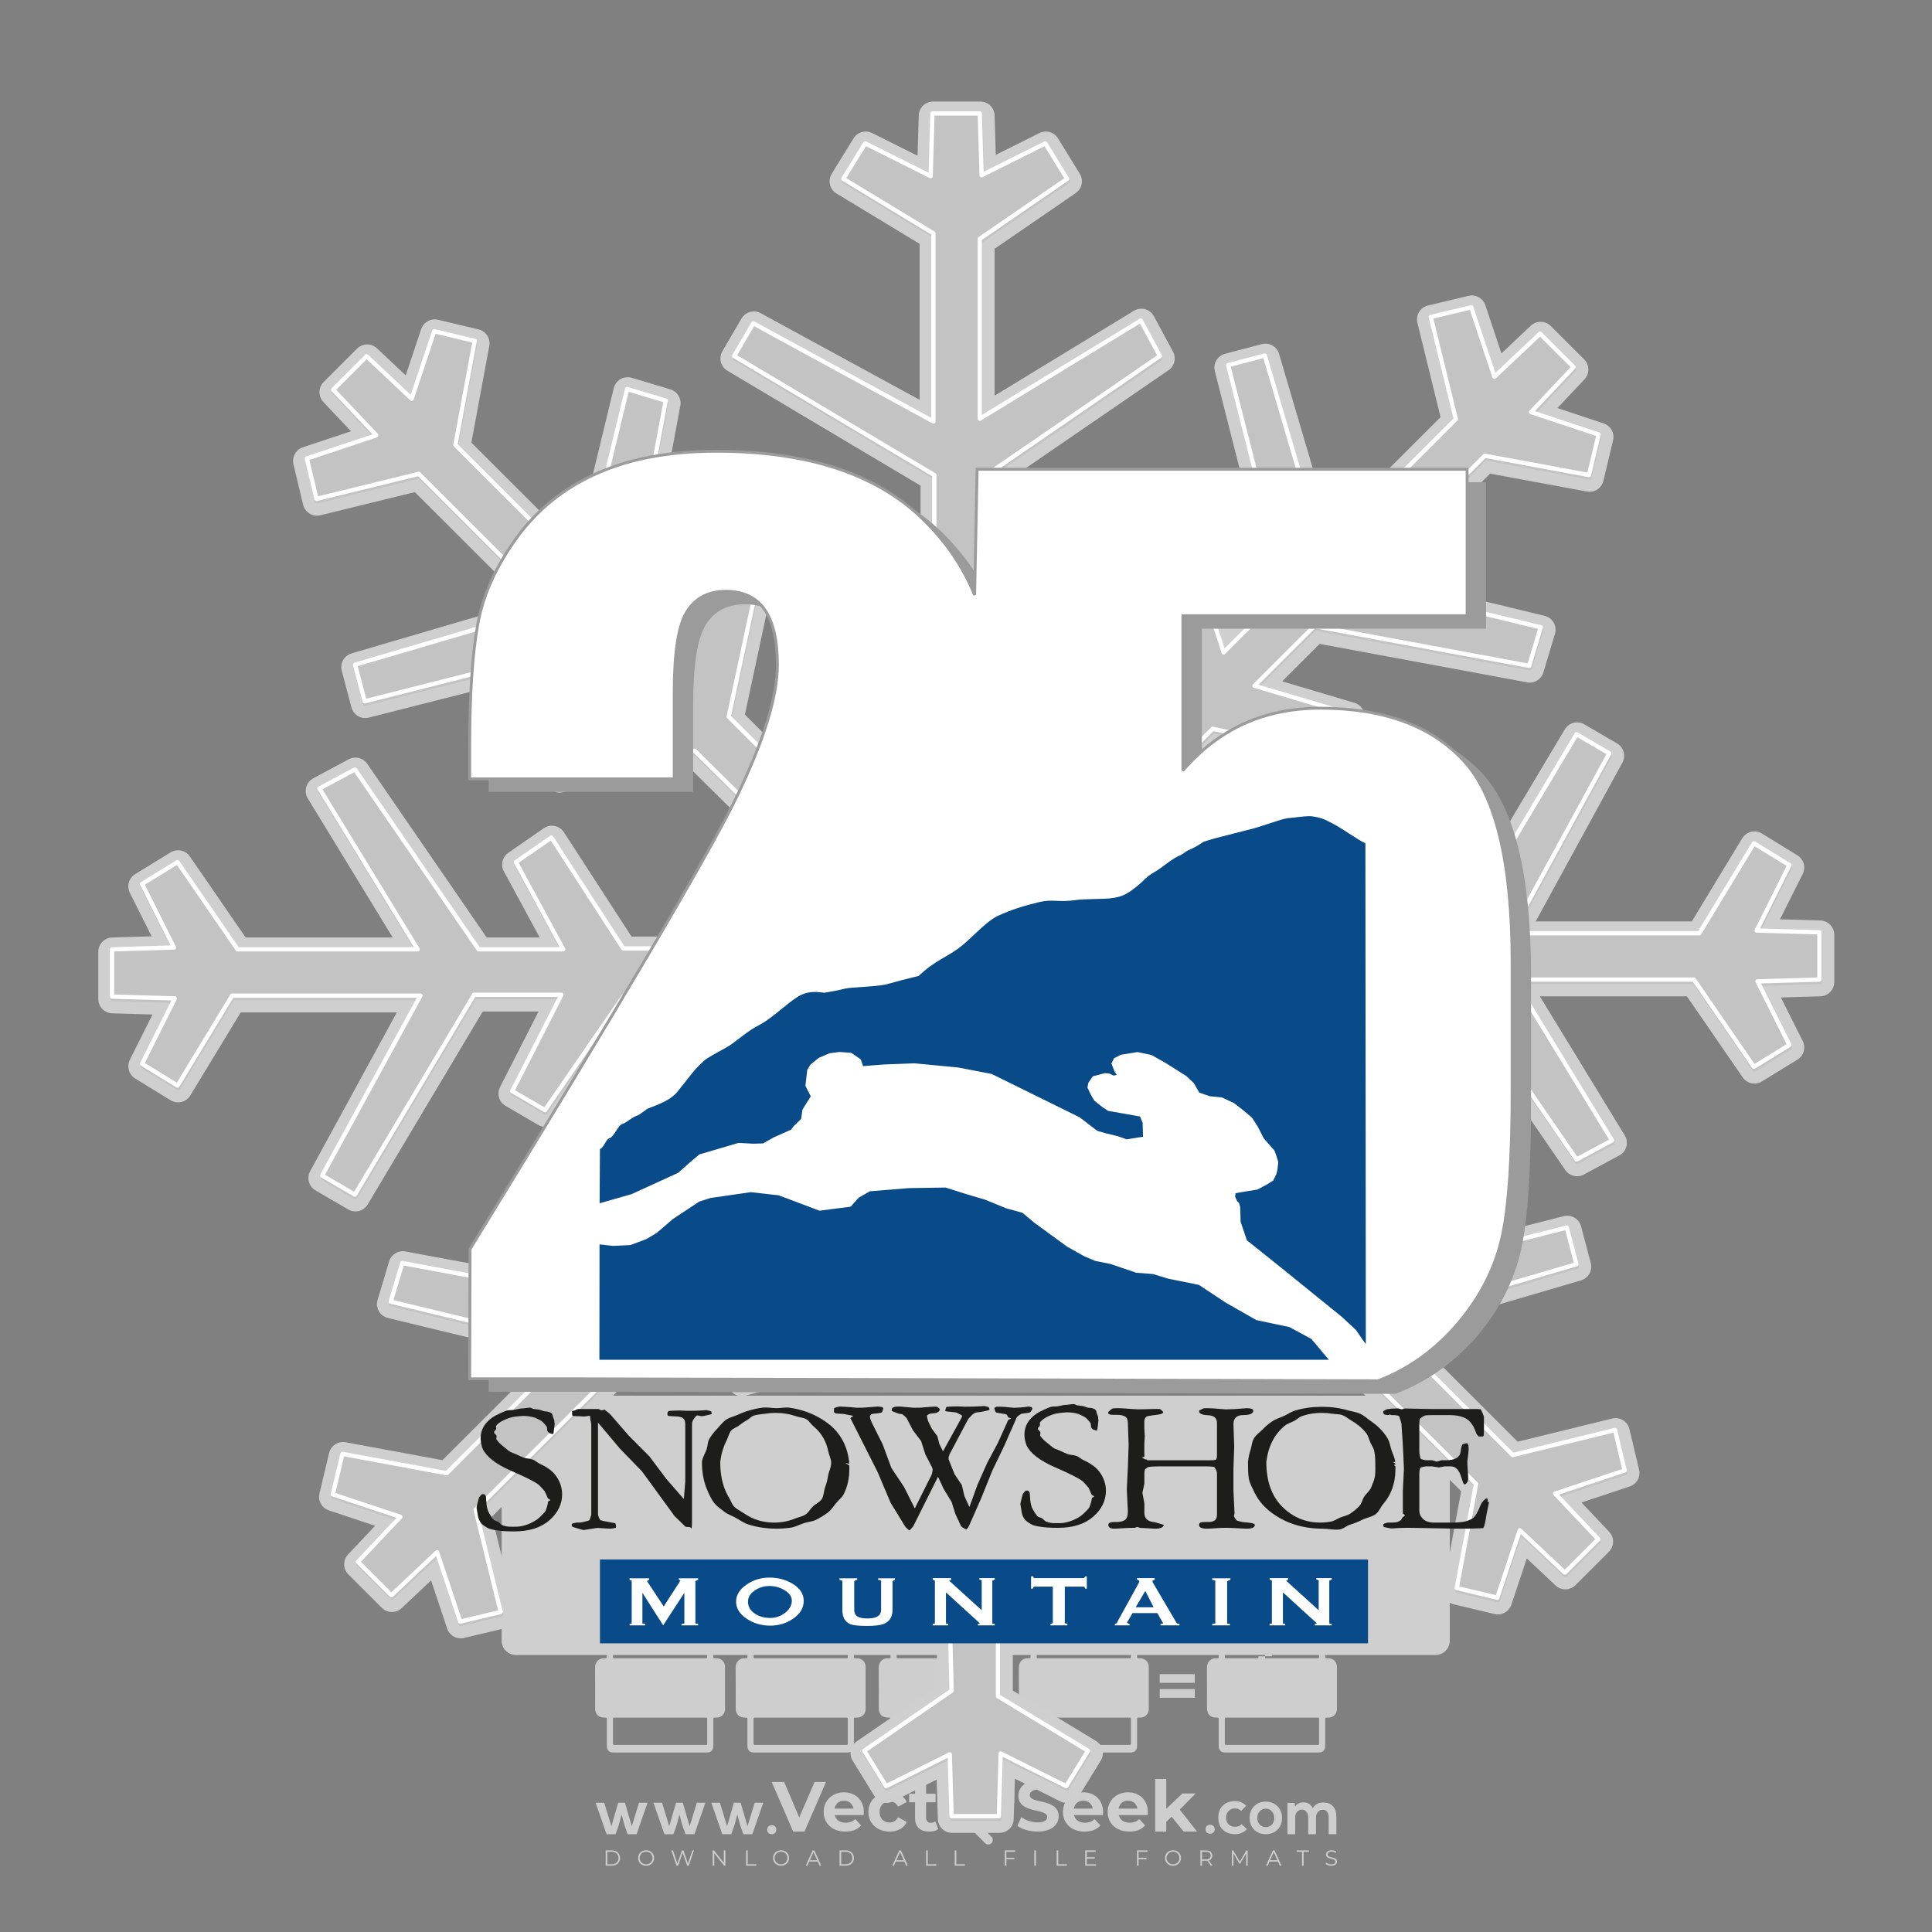 <?xml version="1.0" encoding="iso-8859-1"?>
<!-- Generator: Adobe Illustrator 27.0.0, SVG Export Plug-In . SVG Version: 6.00 Build 0)  -->
<svg version="1.1" id="Layer_1" xmlns="http://www.w3.org/2000/svg" xmlns:xlink="http://www.w3.org/1999/xlink" x="0px" y="0px"
	 viewBox="0 0 500 500" style="enable-background:new 0 0 500 500;" xml:space="preserve">
<rect x="0" y="0" width="500" height="500" fill="#808080" stroke="none"/>
<g id="watermark_1_">
	<g>
		<g id="watermark" style="opacity:0.61;">
			<g>
				<g>
					<g>
						<g>
							<polygon style="fill:#FFFFFF;" points="213.765,461.172 208.204,474.017 205.268,474.017 199.726,461.172 202.938,461.172 
								206.846,470.347 210.81,461.172 							"/>
						</g>
						<g>
							<path style="fill:#FFFFFF;" d="M223.507,469.741h-7.469c0.275,1.23,1.321,1.982,2.826,1.982c1.046,0,1.798-0.312,2.477-0.954
								l1.523,1.651c-0.917,1.046-2.294,1.597-4.074,1.597c-3.413,0-5.634-2.147-5.634-5.083c0-2.954,2.257-5.083,5.267-5.083
								c2.899,0,5.138,1.945,5.138,5.12C223.562,469.191,223.526,469.503,223.507,469.741 M216.002,468.071h4.863
								c-0.202-1.248-1.138-2.055-2.422-2.055C217.139,466.016,216.204,466.805,216.002,468.071"/>
						</g>
						<g>
							<path style="fill:#FFFFFF;" d="M224.735,468.934c0-2.973,2.294-5.083,5.505-5.083c2.074,0,3.707,0.899,4.423,2.514
								l-2.22,1.193c-0.532-0.936-1.321-1.358-2.221-1.358c-1.45,0-2.587,1.009-2.587,2.734c0,1.725,1.138,2.734,2.587,2.734
								c0.899,0,1.688-0.404,2.221-1.358l2.22,1.211c-0.716,1.578-2.349,2.495-4.423,2.495
								C227.029,474.017,224.735,471.907,224.735,468.934"/>
						</g>
						<g>
							<path style="fill:#FFFFFF;" d="M242.828,473.393c-0.587,0.422-1.45,0.624-2.331,0.624c-2.33,0-3.688-1.193-3.688-3.542
								v-4.055h-1.523v-2.202h1.523v-2.404h2.863v2.404h2.459v2.202h-2.459v4.019c0,0.844,0.458,1.303,1.229,1.303
								c0.422,0,0.844-0.128,1.156-0.367L242.828,473.393z"/>
						</g>
					</g>
					<g>
						<path style="fill:#FFFFFF;" d="M262.474,463.997v2.643c-0.238-0.018-0.422-0.037-0.642-0.037
							c-1.578,0-2.624,0.862-2.624,2.753v4.661h-2.863v-9.873h2.734v1.303C259.776,464.493,260.951,463.997,262.474,463.997"/>
					</g>
					<g>
						<path style="fill:#FFFFFF;" d="M263.299,472.53l1.009-2.239c1.083,0.789,2.697,1.339,4.239,1.339
							c1.762,0,2.477-0.587,2.477-1.376c0-2.404-7.469-0.752-7.469-5.524c0-2.184,1.762-4,5.413-4c1.615,0,3.267,0.385,4.459,1.138
							l-0.918,2.257c-1.193-0.679-2.422-1.009-3.56-1.009c-1.761,0-2.44,0.66-2.44,1.468c0,2.367,7.468,0.734,7.468,5.45
							c0,2.147-1.78,3.982-5.45,3.982C266.492,474.017,264.437,473.411,263.299,472.53"/>
					</g>
					<g>
						<path style="fill:#FFFFFF;" d="M285.428,469.741h-7.469c0.275,1.23,1.321,1.982,2.826,1.982c1.046,0,1.798-0.312,2.477-0.954
							l1.523,1.651c-0.918,1.046-2.294,1.597-4.074,1.597c-3.413,0-5.634-2.147-5.634-5.083c0-2.954,2.257-5.083,5.267-5.083
							c2.9,0,5.138,1.945,5.138,5.12C285.484,469.191,285.447,469.503,285.428,469.741 M277.923,468.071h4.863
							c-0.202-1.248-1.138-2.055-2.422-2.055C279.061,466.016,278.125,466.805,277.923,468.071"/>
					</g>
					<g>
						<path style="fill:#FFFFFF;" d="M297.007,469.741h-7.469c0.275,1.23,1.321,1.982,2.826,1.982c1.046,0,1.798-0.312,2.477-0.954
							l1.523,1.651c-0.918,1.046-2.294,1.597-4.074,1.597c-3.413,0-5.634-2.147-5.634-5.083c0-2.954,2.257-5.083,5.267-5.083
							c2.899,0,5.138,1.945,5.138,5.12C297.062,469.191,297.025,469.503,297.007,469.741 M289.501,468.071h4.863
							c-0.202-1.248-1.138-2.055-2.422-2.055C290.639,466.016,289.703,466.805,289.501,468.071"/>
					</g>
					<g>
						<polygon style="fill:#FFFFFF;" points="303.208,470.145 301.831,471.503 301.831,474.017 298.969,474.017 298.969,460.401 
							301.831,460.401 301.831,468.108 306.016,464.144 309.429,464.144 305.318,468.328 309.796,474.017 306.327,474.017 						"/>
					</g>
					<g>
						<path style="fill:#FFFFFF;" d="M256.601,475.359L256.601,475.359l-2.86-2.86c-0.435,0.508-0.953,0.943-1.534,1.284
							c-0.092,0.069-0.186,0.136-0.283,0.199l3.027,3.027c0.456,0.456,1.195,0.456,1.65,0
							C257.057,476.554,257.057,475.815,256.601,475.359"/>
					</g>
					<g>
						<path style="fill:#FFFFFF;" d="M249.984,463.244c0.221-0.173,0.495-0.281,0.797-0.281c0.042,0,0.083,0.002,0.124,0.006
							c-0.214-0.156-0.478-0.249-0.764-0.249c-0.395,0-0.744,0.18-0.981,0.458c-0.051,0-0.1,0.006-0.151,0.008
							c0.039-0.077,0.064-0.162,0.064-0.255c0-0.234-0.143-0.434-0.346-0.519c0.087,0.126,0.138,0.279,0.138,0.445
							c0,0.122-0.031,0.237-0.081,0.341c-2.811,0.201-5.03,2.539-5.03,5.4c0,2.993,2.426,5.42,5.42,5.42
							c2.993,0,5.42-2.426,5.42-5.42C254.595,465.879,252.593,463.635,249.984,463.244 M247.983,464.656
							c0.435,0,0.844,0.112,1.199,0.309c0.374-0.245,0.82-0.387,1.299-0.387c0.711,0,1.348,0.312,1.784,0.806
							c-0.435-0.379-1.004-0.61-1.627-0.61c-0.449,0-0.87,0.12-1.234,0.329c-0.079,0.046-0.156,0.096-0.229,0.15
							c-0.065-0.048-0.133-0.093-0.204-0.134c-0.369-0.219-0.8-0.344-1.26-0.344c-0.3,0-0.588,0.054-0.854,0.152
							C247.196,464.754,247.578,464.656,247.983,464.656 M251.772,469.098c0.115,0.305,0.181,0.634,0.181,0.979
							c0,1.534-1.244,2.777-2.778,2.777c-1.534,0-2.777-1.243-2.777-2.777c0-0.345,0.066-0.674,0.181-0.979
							c-0.62-0.382-1.035-1.064-1.035-1.846c0-1.197,0.971-2.168,2.168-2.168c0.565,0,1.078,0.218,1.463,0.572
							c0.386-0.354,0.899-0.572,1.464-0.572c1.197,0,2.168,0.971,2.168,2.168C252.807,468.034,252.392,468.716,251.772,469.098"/>
					</g>
					<g>
						<path style="fill:#FFFFFF;" d="M251.666,467.061c0,0.497-0.404,0.901-0.901,0.901c-0.497,0-0.901-0.404-0.901-0.901
							s0.404-0.901,0.901-0.901c0.101,0,0.197,0.017,0.287,0.047c-0.03,0.062-0.045,0.132-0.045,0.204
							c0,0.273,0.221,0.494,0.494,0.494c0.05,0,0.099-0.008,0.146-0.022C251.66,466.941,251.666,467,251.666,467.061"/>
					</g>
					<g>
						<path style="fill:#FFFFFF;" d="M248.255,467.061c0,0.376-0.305,0.681-0.681,0.681c-0.376,0-0.681-0.305-0.681-0.681
							s0.305-0.681,0.681-0.681c0.076,0,0.149,0.013,0.217,0.035c-0.023,0.047-0.034,0.1-0.034,0.155
							c0,0.206,0.167,0.374,0.374,0.374c0.038,0,0.075-0.006,0.11-0.017C248.25,466.97,248.255,467.015,248.255,467.061"/>
					</g>
					<g>
						<g>
							<g>
								<rect x="242.908" y="467.83" style="fill:#FFFFFF;" width="0.616" height="0.616"/>
							</g>
							<g>
								<rect x="254.827" y="467.83" style="fill:#FFFFFF;" width="0.616" height="0.616"/>
							</g>
							<g>
								<path style="fill:#FFFFFF;" d="M255.205,468.082h-0.14c0-3.248-2.642-5.89-5.89-5.89c-3.248,0-5.89,2.642-5.89,5.89h-0.14
									c0-1.611,0.627-3.125,1.766-4.264c1.139-1.139,2.653-1.766,4.264-1.766c1.611,0,3.125,0.627,4.264,1.766
									C254.578,464.957,255.205,466.471,255.205,468.082"/>
							</g>
						</g>
						<g>
							<rect x="248.868" y="461.814" style="fill:#FFFFFF;" width="0.616" height="0.616"/>
						</g>
						<g>
							<rect x="244.95" y="462.052" style="fill:#FFFFFF;" width="8.45" height="0.14"/>
						</g>
						<g>
							<path style="fill:#FFFFFF;" d="M245.174,462.15c0,0.108-0.088,0.196-0.196,0.196c-0.108,0-0.196-0.088-0.196-0.196
								c0-0.108,0.088-0.196,0.196-0.196C245.086,461.954,245.174,462.042,245.174,462.15"/>
						</g>
						<g>
							<path style="fill:#FFFFFF;" d="M253.596,462.15c0,0.108-0.088,0.196-0.196,0.196c-0.108,0-0.196-0.088-0.196-0.196
								c0-0.108,0.088-0.196,0.196-0.196C253.509,461.954,253.596,462.042,253.596,462.15"/>
						</g>
					</g>
				</g>
				<g>
					<path style="fill:#FFFFFF;" d="M314.356,473.409c0,1.559-2.364,1.559-2.364,0C311.993,471.851,314.356,471.851,314.356,473.409
						z"/>
				</g>
				<g>
					<g>
						<g>
							<path style="fill:#FFFFFF;" d="M161.739,466.549l1.772,6.088l1.855-6.088h2.215l-2.823,8.14h-2.33l-0.837-2.396l-0.722-2.708
								l-0.722,2.708l-0.837,2.396h-2.33l-2.839-8.14h2.231l1.855,6.088l1.756-6.088H161.739z"/>
						</g>
						<g>
							<path style="fill:#FFFFFF;" d="M176.713,466.549l1.772,6.088l1.855-6.088h2.215l-2.823,8.14h-2.33l-0.837-2.396l-0.722-2.708
								l-0.722,2.708l-0.837,2.396h-2.33l-2.839-8.14h2.231l1.855,6.088l1.756-6.088H176.713z"/>
						</g>
						<g>
							<path style="fill:#FFFFFF;" d="M191.687,466.549l1.772,6.088l1.855-6.088h2.215l-2.823,8.14h-2.33l-0.837-2.396l-0.722-2.708
								l-0.722,2.708l-0.837,2.396h-2.33l-2.839-8.14h2.231l1.855,6.088l1.756-6.088H191.687z"/>
						</g>
					</g>
					<g>
						<path style="fill:#FFFFFF;" d="M200.908,473.52c0,1.559-2.364,1.559-2.364,0C198.545,471.962,200.908,471.962,200.908,473.52z
							"/>
					</g>
					<g>
						<path style="fill:#FFFFFF;" d="M322.71,473.409c-0.935,0.919-1.919,1.28-3.117,1.28c-2.346,0-4.3-1.411-4.3-4.282
							s1.953-4.284,4.3-4.284c1.149,0,2.035,0.329,2.921,1.199l-1.264,1.329c-0.476-0.428-1.066-0.64-1.623-0.64
							c-1.346,0-2.33,0.985-2.33,2.396c0,1.542,1.05,2.362,2.297,2.362c0.64,0,1.28-0.18,1.772-0.672L322.71,473.409z"/>
					</g>
					<g>
						<path style="fill:#FFFFFF;" d="M331.805,470.472c0,2.33-1.591,4.217-4.217,4.217c-2.626,0-4.201-1.887-4.201-4.217
							c0-2.314,1.609-4.217,4.185-4.217C330.149,466.255,331.805,468.158,331.805,470.472z M325.389,470.472
							c0,1.231,0.739,2.38,2.199,2.38c1.46,0,2.199-1.149,2.199-2.38c0-1.215-0.854-2.396-2.199-2.396
							C326.144,468.077,325.389,469.258,325.389,470.472z"/>
					</g>
					<g>
						<path style="fill:#FFFFFF;" d="M338.572,474.689v-4.332c0-1.068-0.559-2.035-1.658-2.035c-1.082,0-1.722,0.967-1.722,2.035
							v4.332h-2.003v-8.107h1.855l0.148,0.985c0.426-0.82,1.362-1.116,2.133-1.116c0.969,0,1.937,0.394,2.396,1.51
							c0.723-1.149,1.658-1.478,2.708-1.478c2.297,0,3.43,1.412,3.43,3.84v4.365h-2.003v-4.365c0-1.066-0.442-1.97-1.526-1.97
							c-1.082,0-1.756,0.935-1.756,2.003v4.332H338.572z"/>
					</g>
				</g>
			</g>
		</g>
		<g style="opacity:0.61;">
			<g>
				<g>
					<path style="fill:#FFFFFF;" d="M345.988,431.299c-0.006-1.224-0.959-2.121-2.189-2.14c-0.924-0.014-0.832,0.12-0.834-0.867
						c-0.003-1.097-0.007-2.194,0.003-3.292c0.003-0.379-0.112-0.691-0.362-0.976c-2.342-2.668-4.678-5.342-7.019-8.011
						c-0.12-0.137-0.275-0.244-0.414-0.366c-6.214,0-12.427,0-18.641,0c-0.794,0.293-1.14,0.868-1.138,1.709
						c0.01,3.748,0.004,7.496,0.004,11.243c0,0.556-0.003,0.589-0.55,0.551c-1.497-0.102-2.516,0.986-2.497,2.492
						c0.044,3.476,0.013,6.953,0.014,10.429c0.001,1.58,0.867,2.443,2.45,2.449c0.582,0.002,0.582,0.002,0.582,0.6
						c0,2.219-0.001,4.438,0.001,6.657c0.001,1.192,0.58,1.771,1.768,1.771c8.013,0.001,16.027,0.001,24.04,0
						c1.168,0,1.755-0.583,1.757-1.745c0.002-2.256,0-4.512,0.001-6.768c0-0.512,0.002-0.511,0.52-0.515
						c0.271-0.002,0.541,0.008,0.809-0.058c0.996-0.246,1.69-1.044,1.694-2.069C346.003,438.696,346.005,434.997,345.988,431.299z
						 M317.537,417.162c5.337,0,10.674,0,16.01,0c0.548,0,0.554,0.007,0.554,0.561c0.001,2.243-0.001,4.486,0.001,6.73
						c0.001,0.811,0.249,1.059,1.06,1.059c1.91,0.001,3.821,0,5.731,0.001c0.458,0,0.479,0.021,0.481,0.483
						c0.003,0.887,0.002,1.775,0,2.662c-0.001,0.477-0.024,0.498-0.504,0.499c-3.895,0.001-7.79,0-11.684,0
						c-3.882,0-7.765,0-11.647,0c-0.55,0-0.552-0.001-0.552-0.561c-0.001-3.624-0.001-7.247,0-10.871
						C316.987,417.166,316.991,417.162,317.537,417.162z M340.822,451.579c-3.883,0.001-7.766,0-11.65,0c-3.871,0-7.742,0-11.613,0
						c-0.572,0-0.574-0.002-0.574-0.579c-0.001-1.997-0.001-3.994,0.001-5.991c0-0.464,0.023-0.486,0.478-0.487
						c7.803-0.001,15.607-0.001,23.41,0c0.478,0,0.499,0.02,0.499,0.503c0.002,1.997,0.001,3.994,0,5.991
						C341.375,451.574,341.37,451.579,340.822,451.579z"/>
				</g>
				<g>
					<g>
						<rect x="327.418" y="417.053" style="fill:#FFFFFF;" width="1.757" height="1.054"/>
					</g>
					<g>
						<rect x="325.662" y="418.107" style="fill:#FFFFFF;" width="1.757" height="1.054"/>
					</g>
					<g>
						<rect x="327.418" y="419.161" style="fill:#FFFFFF;" width="1.757" height="1.054"/>
					</g>
					<g>
						<rect x="325.662" y="420.215" style="fill:#FFFFFF;" width="1.757" height="1.054"/>
					</g>
					<g>
						<rect x="327.418" y="421.269" style="fill:#FFFFFF;" width="1.757" height="1.054"/>
					</g>
					<g>
						<rect x="325.662" y="422.323" style="fill:#FFFFFF;" width="1.757" height="1.054"/>
					</g>
					<g>
						<rect x="327.418" y="423.378" style="fill:#FFFFFF;" width="1.757" height="1.054"/>
					</g>
					<g>
						<rect x="325.662" y="424.432" style="fill:#FFFFFF;" width="1.757" height="1.054"/>
					</g>
					<g>
						<rect x="327.418" y="425.486" style="fill:#FFFFFF;" width="1.757" height="1.054"/>
					</g>
					<g>
						<rect x="325.662" y="426.54" style="fill:#FFFFFF;" width="1.757" height="1.054"/>
					</g>
					<g>
						<rect x="327.418" y="427.594" style="fill:#FFFFFF;" width="1.757" height="1.054"/>
					</g>
					<g>
						<rect x="325.662" y="428.648" style="fill:#FFFFFF;" width="1.757" height="1.054"/>
					</g>
				</g>
			</g>
			<g>
				<path style="fill:#FFFFFF;" d="M187.637,431.299c-0.006-1.224-0.959-2.121-2.189-2.14c-0.924-0.014-0.832,0.12-0.834-0.867
					c-0.003-1.097-0.007-2.194,0.003-3.292c0.003-0.379-0.112-0.691-0.362-0.976c-2.342-2.668-4.678-5.342-7.019-8.011
					c-0.12-0.137-0.275-0.244-0.414-0.366c-6.214,0-12.427,0-18.641,0c-0.794,0.293-1.14,0.868-1.138,1.709
					c0.01,3.748,0.004,7.496,0.004,11.243c0,0.556-0.003,0.589-0.55,0.551c-1.497-0.102-2.516,0.986-2.497,2.492
					c0.044,3.476,0.013,6.953,0.014,10.429c0.001,1.58,0.867,2.443,2.45,2.449c0.582,0.002,0.582,0.002,0.582,0.6
					c0,2.219-0.001,4.438,0.001,6.657c0.001,1.192,0.58,1.771,1.768,1.771c8.013,0.001,16.027,0.001,24.04,0
					c1.168,0,1.755-0.583,1.757-1.745c0.002-2.256,0-4.512,0.001-6.768c0-0.512,0.002-0.511,0.52-0.515
					c0.271-0.002,0.541,0.008,0.809-0.058c0.996-0.246,1.69-1.044,1.694-2.069C187.652,438.696,187.655,434.997,187.637,431.299z
					 M159.187,417.162c5.337,0,10.674,0,16.01,0c0.548,0,0.554,0.007,0.554,0.561c0.001,2.243-0.001,4.486,0.001,6.73
					c0.001,0.811,0.249,1.059,1.06,1.059c1.91,0.001,3.821,0,5.731,0.001c0.458,0,0.479,0.021,0.481,0.483
					c0.003,0.887,0.002,1.775,0,2.662c-0.001,0.477-0.024,0.498-0.504,0.499c-3.895,0.001-7.79,0-11.684,0
					c-3.882,0-7.765,0-11.647,0c-0.55,0-0.552-0.001-0.552-0.561c-0.001-3.624-0.001-7.247,0-10.871
					C158.636,417.166,158.64,417.162,159.187,417.162z M182.472,451.579c-3.883,0.001-7.766,0-11.65,0c-3.871,0-7.742,0-11.613,0
					c-0.572,0-0.574-0.002-0.574-0.579c-0.001-1.997-0.001-3.994,0.001-5.991c0-0.464,0.023-0.486,0.478-0.487
					c7.803-0.001,15.607-0.001,23.41,0c0.478,0,0.499,0.02,0.499,0.503c0.002,1.997,0.001,3.994,0,5.991
					C183.024,451.574,183.019,451.579,182.472,451.579z"/>
			</g>
			<g>
				<path style="fill:#FFFFFF;" d="M159.779,440.669v-7.897h2.779c0.375,0,0.726,0.061,1.053,0.182
					c0.327,0.121,0.612,0.292,0.855,0.513c0.242,0.221,0.434,0.483,0.573,0.789c0.14,0.305,0.21,0.642,0.21,1.009
					c0,0.375-0.07,0.715-0.21,1.02c-0.14,0.305-0.331,0.568-0.573,0.789c-0.243,0.221-0.528,0.392-0.855,0.513
					c-0.327,0.121-0.678,0.182-1.053,0.182h-1.29v2.901H159.779z M162.58,436.356c0.39,0,0.684-0.111,0.882-0.331
					c0.199-0.22,0.298-0.474,0.298-0.761c0-0.14-0.024-0.276-0.072-0.408c-0.048-0.132-0.121-0.248-0.221-0.347
					c-0.099-0.099-0.223-0.178-0.37-0.237c-0.147-0.059-0.32-0.089-0.518-0.089h-1.312v2.173H162.58z"/>
				<path style="fill:#FFFFFF;" d="M166.308,432.771h1.731l3.177,5.294h0.088l-0.088-1.522v-3.772h1.478v7.897h-1.566l-3.353-5.592
					h-0.088l0.088,1.522v4.07h-1.467V432.771z"/>
				<path style="fill:#FFFFFF;" d="M177.922,436.334h3.872c0.022,0.089,0.04,0.195,0.055,0.32c0.014,0.125,0.022,0.25,0.022,0.375
					c0,0.507-0.077,0.985-0.231,1.434c-0.154,0.449-0.397,0.849-0.728,1.202c-0.353,0.375-0.776,0.666-1.268,0.871
					c-0.493,0.206-1.055,0.309-1.688,0.309c-0.574,0-1.114-0.103-1.622-0.309c-0.507-0.206-0.948-0.492-1.323-0.86
					c-0.375-0.367-0.673-0.803-0.894-1.307c-0.221-0.504-0.331-1.053-0.331-1.649c0-0.595,0.11-1.145,0.331-1.649
					c0.221-0.504,0.518-0.939,0.894-1.307c0.375-0.367,0.816-0.654,1.323-0.86c0.507-0.206,1.048-0.309,1.622-0.309
					c0.64,0,1.211,0.11,1.715,0.331c0.504,0.221,0.935,0.526,1.296,0.915l-1.025,1.004c-0.258-0.272-0.544-0.48-0.861-0.623
					c-0.316-0.143-0.695-0.215-1.136-0.215c-0.361,0-0.703,0.065-1.026,0.193c-0.324,0.129-0.607,0.311-0.85,0.546
					c-0.242,0.235-0.436,0.52-0.579,0.855c-0.143,0.335-0.215,0.708-0.215,1.119c0,0.412,0.072,0.785,0.215,1.12
					c0.143,0.335,0.338,0.62,0.584,0.855c0.246,0.235,0.531,0.418,0.855,0.546c0.323,0.129,0.669,0.193,1.037,0.193
					c0.419,0,0.773-0.061,1.064-0.182c0.29-0.121,0.538-0.278,0.744-0.469c0.148-0.132,0.275-0.3,0.381-0.502
					c0.106-0.202,0.189-0.428,0.248-0.678h-2.482V436.334z"/>
			</g>
			<g>
				<path style="fill:#FFFFFF;" d="M224.019,431.299c-0.006-1.224-0.959-2.121-2.189-2.14c-0.924-0.014-0.832,0.12-0.834-0.867
					c-0.003-1.097-0.007-2.194,0.003-3.292c0.003-0.379-0.112-0.691-0.362-0.976c-2.342-2.668-4.678-5.342-7.019-8.011
					c-0.12-0.137-0.275-0.244-0.414-0.366c-6.214,0-12.427,0-18.641,0c-0.794,0.293-1.14,0.868-1.138,1.709
					c0.01,3.748,0.004,7.496,0.004,11.243c0,0.556-0.003,0.589-0.55,0.551c-1.497-0.102-2.516,0.986-2.497,2.492
					c0.044,3.476,0.013,6.953,0.014,10.429c0.001,1.58,0.867,2.443,2.45,2.449c0.582,0.002,0.582,0.002,0.582,0.6
					c0,2.219-0.001,4.438,0.001,6.657c0.001,1.192,0.58,1.771,1.768,1.771c8.013,0.001,16.027,0.001,24.04,0
					c1.168,0,1.755-0.583,1.757-1.745c0.002-2.256,0-4.512,0.001-6.768c0-0.512,0.002-0.511,0.52-0.515
					c0.271-0.002,0.541,0.008,0.809-0.058c0.997-0.246,1.69-1.044,1.694-2.069C224.034,438.696,224.036,434.997,224.019,431.299z
					 M195.568,417.162c5.337,0,10.674,0,16.01,0c0.548,0,0.554,0.007,0.554,0.561c0.001,2.243-0.001,4.486,0.001,6.73
					c0.001,0.811,0.249,1.059,1.06,1.059c1.91,0.001,3.821,0,5.731,0.001c0.458,0,0.479,0.021,0.481,0.483
					c0.003,0.887,0.002,1.775,0,2.662c-0.001,0.477-0.024,0.498-0.504,0.499c-3.895,0.001-7.79,0-11.684,0
					c-3.882,0-7.765,0-11.647,0c-0.55,0-0.552-0.001-0.552-0.561c-0.001-3.624-0.001-7.247,0-10.871
					C195.018,417.166,195.022,417.162,195.568,417.162z M218.854,451.579c-3.883,0.001-7.766,0-11.65,0c-3.871,0-7.742,0-11.613,0
					c-0.572,0-0.574-0.002-0.574-0.579c-0.001-1.997-0.001-3.994,0.001-5.991c0-0.464,0.023-0.486,0.478-0.487
					c7.803-0.001,15.607-0.001,23.41,0c0.478,0,0.499,0.02,0.499,0.503c0.002,1.997,0.001,3.994,0,5.991
					C219.406,451.574,219.401,451.579,218.854,451.579z"/>
			</g>
			<g>
				<path style="fill:#FFFFFF;" d="M205.111,432.771h1.699l2.967,7.897h-1.644l-0.651-1.886h-3.044l-0.651,1.886h-1.643
					L205.111,432.771z M206.997,437.415l-0.706-1.974l-0.287-0.96h-0.088l-0.287,0.96l-0.706,1.974H206.997z"/>
				<path style="fill:#FFFFFF;" d="M211.331,434.536c-0.125,0-0.245-0.024-0.359-0.072c-0.114-0.048-0.213-0.114-0.298-0.199
					c-0.084-0.084-0.151-0.182-0.198-0.292c-0.048-0.11-0.072-0.232-0.072-0.364s0.024-0.254,0.072-0.364
					c0.048-0.11,0.114-0.208,0.198-0.292c0.084-0.084,0.184-0.151,0.298-0.198c0.114-0.048,0.233-0.072,0.359-0.072
					c0.257,0,0.478,0.09,0.662,0.27c0.184,0.181,0.276,0.399,0.276,0.656s-0.092,0.476-0.276,0.656
					C211.809,434.446,211.589,434.536,211.331,434.536z M210.615,440.669v-5.404h1.445v5.404H210.615z"/>
			</g>
			<g>
				<path style="fill:#FFFFFF;" d="M261.044,431.299c-0.006-1.224-0.959-2.121-2.189-2.14c-0.924-0.014-0.832,0.12-0.834-0.867
					c-0.003-1.097-0.007-2.194,0.003-3.292c0.003-0.379-0.112-0.691-0.362-0.976c-2.342-2.668-4.678-5.342-7.019-8.011
					c-0.12-0.137-0.275-0.244-0.414-0.366c-6.214,0-12.427,0-18.641,0c-0.794,0.293-1.14,0.868-1.138,1.709
					c0.01,3.748,0.004,7.496,0.004,11.243c0,0.556-0.003,0.589-0.55,0.551c-1.497-0.102-2.516,0.986-2.497,2.492
					c0.044,3.476,0.013,6.953,0.014,10.429c0.001,1.58,0.867,2.443,2.45,2.449c0.582,0.002,0.582,0.002,0.582,0.6
					c0,2.219-0.001,4.438,0.001,6.657c0.001,1.192,0.58,1.771,1.768,1.771c8.013,0.001,16.027,0.001,24.04,0
					c1.168,0,1.755-0.583,1.757-1.745c0.002-2.256,0-4.512,0.001-6.768c0-0.512,0.002-0.511,0.52-0.515
					c0.271-0.002,0.541,0.008,0.809-0.058c0.996-0.246,1.69-1.044,1.694-2.069C261.059,438.696,261.061,434.997,261.044,431.299z
					 M232.593,417.162c5.337,0,10.674,0,16.01,0c0.548,0,0.554,0.007,0.554,0.561c0.001,2.243-0.001,4.486,0.001,6.73
					c0.001,0.811,0.249,1.059,1.06,1.059c1.91,0.001,3.821,0,5.731,0.001c0.458,0,0.479,0.021,0.481,0.483
					c0.003,0.887,0.002,1.775,0,2.662c-0.001,0.477-0.024,0.498-0.504,0.499c-3.895,0.001-7.79,0-11.684,0
					c-3.882,0-7.765,0-11.647,0c-0.55,0-0.552-0.001-0.552-0.561c-0.001-3.624-0.001-7.247,0-10.871
					C232.042,417.166,232.047,417.162,232.593,417.162z M255.878,451.579c-3.883,0.001-7.766,0-11.65,0c-3.871,0-7.742,0-11.613,0
					c-0.572,0-0.574-0.002-0.574-0.579c-0.001-1.997-0.001-3.994,0.001-5.991c0-0.464,0.023-0.486,0.478-0.487
					c7.803-0.001,15.607-0.001,23.41,0c0.478,0,0.499,0.02,0.499,0.503c0.002,1.997,0.001,3.994,0,5.991
					C256.431,451.574,256.426,451.579,255.878,451.579z"/>
			</g>
			<g>
				<path style="fill:#FFFFFF;" d="M236.361,440.845c-0.338,0-0.662-0.048-0.971-0.143c-0.309-0.095-0.592-0.239-0.849-0.43
					c-0.257-0.191-0.481-0.425-0.673-0.7c-0.191-0.276-0.342-0.597-0.452-0.965l1.401-0.551c0.103,0.397,0.283,0.726,0.54,0.987
					c0.257,0.261,0.596,0.392,1.015,0.392c0.154,0,0.303-0.02,0.447-0.061c0.143-0.04,0.272-0.099,0.386-0.176
					s0.204-0.175,0.27-0.292c0.066-0.118,0.099-0.254,0.099-0.408c0-0.147-0.026-0.279-0.077-0.397
					c-0.051-0.117-0.138-0.227-0.259-0.331c-0.121-0.103-0.28-0.202-0.475-0.298c-0.195-0.095-0.435-0.195-0.722-0.298l-0.485-0.176
					c-0.213-0.073-0.429-0.173-0.645-0.298c-0.217-0.125-0.413-0.276-0.59-0.452c-0.177-0.176-0.322-0.384-0.436-0.623
					c-0.114-0.239-0.171-0.509-0.171-0.81c0-0.309,0.06-0.597,0.182-0.866c0.121-0.268,0.294-0.503,0.518-0.706
					c0.224-0.202,0.492-0.36,0.805-0.474s0.66-0.171,1.042-0.171c0.397,0,0.74,0.053,1.031,0.16
					c0.291,0.107,0.537,0.243,0.739,0.408c0.202,0.165,0.366,0.348,0.491,0.546c0.125,0.199,0.217,0.386,0.276,0.563l-1.312,0.551
					c-0.074-0.221-0.208-0.419-0.402-0.596c-0.195-0.176-0.462-0.265-0.8-0.265c-0.324,0-0.592,0.075-0.805,0.226
					c-0.213,0.151-0.32,0.348-0.32,0.59c0,0.235,0.103,0.436,0.309,0.601c0.206,0.165,0.533,0.325,0.982,0.48l0.497,0.165
					c0.316,0.111,0.605,0.237,0.866,0.381c0.261,0.143,0.485,0.314,0.673,0.513c0.187,0.199,0.331,0.425,0.43,0.678
					c0.1,0.254,0.149,0.546,0.149,0.877c0,0.412-0.083,0.767-0.248,1.064c-0.165,0.298-0.377,0.542-0.634,0.734
					c-0.258,0.191-0.548,0.335-0.872,0.43C236.986,440.797,236.67,440.845,236.361,440.845z"/>
				<path style="fill:#FFFFFF;" d="M239.516,432.771h1.61l1.633,4.754l0.287,1.015h0.088l0.309-1.015l1.699-4.754h1.61l-2.879,7.897
					h-1.566L239.516,432.771z"/>
				<path style="fill:#FFFFFF;" d="M251.097,436.334h3.871c0.022,0.089,0.04,0.195,0.055,0.32c0.015,0.125,0.023,0.25,0.023,0.375
					c0,0.507-0.078,0.985-0.232,1.434c-0.154,0.449-0.397,0.849-0.728,1.202c-0.353,0.375-0.775,0.666-1.268,0.871
					c-0.493,0.206-1.055,0.309-1.688,0.309c-0.574,0-1.114-0.103-1.621-0.309c-0.507-0.206-0.949-0.492-1.324-0.86
					c-0.375-0.367-0.673-0.803-0.894-1.307c-0.22-0.504-0.331-1.053-0.331-1.649c0-0.595,0.11-1.145,0.331-1.649
					c0.221-0.504,0.518-0.939,0.894-1.307c0.375-0.367,0.816-0.654,1.324-0.86c0.507-0.206,1.047-0.309,1.621-0.309
					c0.64,0,1.211,0.11,1.715,0.331c0.504,0.221,0.936,0.526,1.296,0.915l-1.026,1.004c-0.257-0.272-0.544-0.48-0.861-0.623
					c-0.316-0.143-0.694-0.215-1.136-0.215c-0.36,0-0.702,0.065-1.026,0.193c-0.323,0.129-0.607,0.311-0.849,0.546
					c-0.243,0.235-0.436,0.52-0.579,0.855c-0.143,0.335-0.215,0.708-0.215,1.119c0,0.412,0.072,0.785,0.215,1.12
					c0.143,0.335,0.338,0.62,0.585,0.855c0.246,0.235,0.531,0.418,0.854,0.546c0.324,0.129,0.669,0.193,1.037,0.193
					c0.419,0,0.774-0.061,1.064-0.182c0.29-0.121,0.539-0.278,0.745-0.469c0.147-0.132,0.274-0.3,0.38-0.502
					c0.107-0.202,0.189-0.428,0.248-0.678h-2.482V436.334z"/>
			</g>
			<g>
				<path style="fill:#FFFFFF;" d="M297.3,431.299c-0.006-1.224-0.959-2.121-2.189-2.14c-0.924-0.014-0.832,0.12-0.834-0.867
					c-0.003-1.097-0.007-2.194,0.003-3.292c0.003-0.379-0.112-0.691-0.362-0.976c-2.342-2.668-4.678-5.342-7.019-8.011
					c-0.12-0.137-0.275-0.244-0.414-0.366c-6.214,0-12.427,0-18.641,0c-0.794,0.293-1.14,0.868-1.138,1.709
					c0.01,3.748,0.004,7.496,0.004,11.243c0,0.556-0.003,0.589-0.55,0.551c-1.497-0.102-2.516,0.986-2.497,2.492
					c0.044,3.476,0.013,6.953,0.014,10.429c0.001,1.58,0.867,2.443,2.45,2.449c0.582,0.002,0.582,0.002,0.582,0.6
					c0,2.219-0.001,4.438,0.001,6.657c0.001,1.192,0.58,1.771,1.768,1.771c8.013,0.001,16.027,0.001,24.04,0
					c1.168,0,1.755-0.583,1.757-1.745c0.002-2.256,0-4.512,0.001-6.768c0-0.512,0.002-0.511,0.52-0.515
					c0.271-0.002,0.541,0.008,0.809-0.058c0.996-0.246,1.69-1.044,1.694-2.069C297.315,438.696,297.318,434.997,297.3,431.299z
					 M268.85,417.162c5.337,0,10.674,0,16.01,0c0.548,0,0.554,0.007,0.554,0.561c0.001,2.243-0.001,4.486,0.001,6.73
					c0.001,0.811,0.249,1.059,1.06,1.059c1.91,0.001,3.821,0,5.731,0.001c0.458,0,0.479,0.021,0.481,0.483
					c0.003,0.887,0.002,1.775,0,2.662c-0.001,0.477-0.024,0.498-0.504,0.499c-3.895,0.001-7.79,0-11.684,0
					c-3.882,0-7.765,0-11.647,0c-0.55,0-0.552-0.001-0.552-0.561c-0.001-3.624-0.001-7.247,0-10.871
					C268.299,417.166,268.303,417.162,268.85,417.162z M292.135,451.579c-3.883,0.001-7.766,0-11.65,0c-3.871,0-7.742,0-11.613,0
					c-0.572,0-0.574-0.002-0.574-0.579c-0.001-1.997-0.001-3.994,0.001-5.991c0-0.464,0.023-0.486,0.478-0.487
					c7.803-0.001,15.607-0.001,23.41,0c0.478,0,0.499,0.02,0.499,0.503c0.001,1.997,0.001,3.994,0,5.991
					C292.687,451.574,292.682,451.579,292.135,451.579z"/>
			</g>
			<g>
				<path style="fill:#FFFFFF;" d="M272.966,434.183v1.831h3.165v1.412h-3.165v1.831h3.518v1.412h-5.007v-7.897h5.007v1.412H272.966
					z"/>
				<path style="fill:#FFFFFF;" d="M277.852,440.669v-7.897h2.779c0.375,0,0.726,0.061,1.053,0.182
					c0.327,0.121,0.612,0.292,0.855,0.513c0.243,0.221,0.434,0.483,0.574,0.789c0.14,0.305,0.209,0.642,0.209,1.009
					c0,0.375-0.07,0.715-0.209,1.02c-0.14,0.305-0.331,0.568-0.574,0.789c-0.243,0.221-0.528,0.392-0.855,0.513
					c-0.327,0.121-0.678,0.182-1.053,0.182h-1.29v2.901H277.852z M280.653,436.356c0.389,0,0.684-0.111,0.882-0.331
					c0.199-0.22,0.298-0.474,0.298-0.761c0-0.14-0.024-0.276-0.072-0.408c-0.048-0.132-0.121-0.248-0.221-0.347
					c-0.099-0.099-0.222-0.178-0.37-0.237c-0.147-0.059-0.32-0.089-0.518-0.089h-1.312v2.173H280.653z"/>
				<path style="fill:#FFFFFF;" d="M286.797,440.845c-0.338,0-0.662-0.048-0.971-0.143c-0.309-0.095-0.592-0.239-0.849-0.43
					c-0.257-0.191-0.482-0.425-0.673-0.7c-0.191-0.276-0.342-0.597-0.452-0.965l1.401-0.551c0.103,0.397,0.283,0.726,0.541,0.987
					c0.257,0.261,0.595,0.392,1.015,0.392c0.154,0,0.303-0.02,0.447-0.061c0.143-0.04,0.272-0.099,0.386-0.176
					c0.114-0.077,0.204-0.175,0.27-0.292c0.066-0.118,0.1-0.254,0.1-0.408c0-0.147-0.026-0.279-0.077-0.397
					c-0.051-0.117-0.138-0.227-0.259-0.331c-0.121-0.103-0.279-0.202-0.474-0.298c-0.195-0.095-0.436-0.195-0.723-0.298
					l-0.485-0.176c-0.213-0.073-0.428-0.173-0.645-0.298c-0.217-0.125-0.414-0.276-0.59-0.452c-0.176-0.176-0.322-0.384-0.436-0.623
					c-0.114-0.239-0.171-0.509-0.171-0.81c0-0.309,0.061-0.597,0.182-0.866c0.121-0.268,0.294-0.503,0.518-0.706
					c0.224-0.202,0.493-0.36,0.805-0.474c0.312-0.114,0.66-0.171,1.042-0.171c0.397,0,0.741,0.053,1.031,0.16
					c0.29,0.107,0.537,0.243,0.739,0.408c0.202,0.165,0.365,0.348,0.491,0.546c0.125,0.199,0.217,0.386,0.276,0.563l-1.312,0.551
					c-0.074-0.221-0.208-0.419-0.403-0.596c-0.195-0.176-0.462-0.265-0.799-0.265c-0.324,0-0.592,0.075-0.805,0.226
					c-0.213,0.151-0.32,0.348-0.32,0.59c0,0.235,0.103,0.436,0.309,0.601c0.206,0.165,0.533,0.325,0.982,0.48l0.496,0.165
					c0.316,0.111,0.605,0.237,0.866,0.381c0.261,0.143,0.485,0.314,0.673,0.513c0.187,0.199,0.331,0.425,0.43,0.678
					c0.099,0.254,0.149,0.546,0.149,0.877c0,0.412-0.083,0.767-0.248,1.064c-0.165,0.298-0.377,0.542-0.634,0.734
					c-0.258,0.191-0.548,0.335-0.872,0.43C287.422,440.797,287.105,440.845,286.797,440.845z"/>
			</g>
			<g>
				<path style="fill:#FFFFFF;" d="M321.394,439.168l4.004-4.985h-3.827v-1.412h5.559v1.5l-3.96,4.985h4.004v1.412h-5.779V439.168z"
					/>
				<path style="fill:#FFFFFF;" d="M328.409,432.771h1.489v7.897h-1.489V432.771z"/>
				<path style="fill:#FFFFFF;" d="M331.486,440.669v-7.897h2.779c0.375,0,0.726,0.061,1.053,0.182
					c0.327,0.121,0.612,0.292,0.855,0.513s0.434,0.483,0.574,0.789c0.14,0.305,0.209,0.642,0.209,1.009
					c0,0.375-0.07,0.715-0.209,1.02c-0.14,0.305-0.331,0.568-0.574,0.789c-0.243,0.221-0.528,0.392-0.855,0.513
					c-0.327,0.121-0.678,0.182-1.053,0.182h-1.29v2.901H331.486z M334.288,436.356c0.389,0,0.684-0.111,0.882-0.331
					c0.199-0.22,0.298-0.474,0.298-0.761c0-0.14-0.024-0.276-0.072-0.408c-0.048-0.132-0.121-0.248-0.221-0.347
					c-0.099-0.099-0.222-0.178-0.37-0.237c-0.147-0.059-0.32-0.089-0.518-0.089h-1.312v2.173H334.288z"/>
			</g>
		</g>
		<g style="opacity:0.61;">
			<path style="fill:#FFFFFF;" d="M300.133,433.27h9.067v2.242h-9.067V433.27z M300.133,437.136h9.067v2.243h-9.067V437.136z"/>
		</g>
	</g>
	<g style="opacity:0.61;">
		<path style="fill:#FFFFFF;" d="M156.756,478.878h1.607c1.263,0,2.114,0.812,2.114,1.974c0,1.161-0.851,1.973-2.114,1.973h-1.607
			V478.878z M158.34,482.464c1.049,0,1.725-0.665,1.725-1.612c0-0.947-0.677-1.613-1.725-1.613h-1.167v3.225H158.34z"/>
		<path style="fill:#FFFFFF;" d="M165.139,480.851c0-1.15,0.879-2.007,2.075-2.007c1.184,0,2.069,0.851,2.069,2.007
			c0,1.156-0.885,2.007-2.069,2.007C166.019,482.858,165.139,482.002,165.139,480.851z M168.866,480.851
			c0-0.942-0.705-1.635-1.652-1.635c-0.953,0-1.663,0.693-1.663,1.635c0,0.941,0.71,1.635,1.663,1.635
			C168.162,482.486,168.866,481.793,168.866,480.851z"/>
		<path style="fill:#FFFFFF;" d="M179.596,478.878l-1.331,3.947h-0.44l-1.156-3.366l-1.161,3.366h-0.434l-1.331-3.947h0.429
			l1.139,3.394l1.178-3.394h0.389l1.161,3.411l1.156-3.411H179.596z"/>
		<path style="fill:#FFFFFF;" d="M187.731,478.878v3.947h-0.344l-2.537-3.202v3.202h-0.417v-3.947h0.344l2.543,3.203v-3.203H187.731
			z"/>
		<path style="fill:#FFFFFF;" d="M193.093,478.878h0.417v3.586h2.21v0.361h-2.627V478.878z"/>
		<path style="fill:#FFFFFF;" d="M200.061,480.851c0-1.15,0.879-2.007,2.075-2.007c1.184,0,2.069,0.851,2.069,2.007
			c0,1.156-0.885,2.007-2.069,2.007C200.941,482.858,200.061,482.002,200.061,480.851z M203.788,480.851
			c0-0.942-0.705-1.635-1.652-1.635c-0.953,0-1.663,0.693-1.663,1.635c0,0.941,0.71,1.635,1.663,1.635
			C203.083,482.486,203.788,481.793,203.788,480.851z"/>
		<path style="fill:#FFFFFF;" d="M211.636,481.77h-2.199l-0.474,1.054h-0.434l1.804-3.947h0.412l1.804,3.947h-0.44L211.636,481.77z
			 M211.484,481.432l-0.947-2.12l-0.947,2.12H211.484z"/>
		<path style="fill:#FFFFFF;" d="M217.28,478.878h1.607c1.263,0,2.114,0.812,2.114,1.974c0,1.161-0.851,1.973-2.114,1.973h-1.607
			V478.878z M218.864,482.464c1.049,0,1.725-0.665,1.725-1.612c0-0.947-0.677-1.613-1.725-1.613h-1.167v3.225H218.864z"/>
		<path style="fill:#FFFFFF;" d="M234.041,481.77h-2.199l-0.474,1.054h-0.434l1.804-3.947h0.412l1.804,3.947h-0.44L234.041,481.77z
			 M233.889,481.432l-0.947-2.12l-0.947,2.12H233.889z"/>
		<path style="fill:#FFFFFF;" d="M239.685,478.878h0.417v3.586h2.21v0.361h-2.627V478.878z"/>
		<path style="fill:#FFFFFF;" d="M247.082,478.878h0.417v3.586h2.21v0.361h-2.627V478.878z"/>
		<path style="fill:#FFFFFF;" d="M260.449,479.239v1.551h2.041v0.361h-2.041v1.675h-0.417v-3.947h2.706v0.361H260.449z"/>
		<path style="fill:#FFFFFF;" d="M267.678,478.878h0.417v3.947h-0.417V478.878z"/>
		<path style="fill:#FFFFFF;" d="M273.456,478.878h0.417v3.586h2.21v0.361h-2.627V478.878z"/>
		<path style="fill:#FFFFFF;" d="M283.644,482.464v0.361h-2.791v-3.947h2.706v0.361h-2.289v1.404h2.041v0.355h-2.041v1.466H283.644z
			"/>
		<path style="fill:#FFFFFF;" d="M294.672,479.239v1.551h2.041v0.361h-2.041v1.675h-0.417v-3.947h2.706v0.361H294.672z"/>
		<path style="fill:#FFFFFF;" d="M301.5,480.851c0-1.15,0.879-2.007,2.075-2.007c1.184,0,2.069,0.851,2.069,2.007
			c0,1.156-0.885,2.007-2.069,2.007C302.379,482.858,301.5,482.002,301.5,480.851z M305.226,480.851
			c0-0.942-0.705-1.635-1.652-1.635c-0.953,0-1.663,0.693-1.663,1.635c0,0.941,0.71,1.635,1.663,1.635
			C304.522,482.486,305.226,481.793,305.226,480.851z"/>
		<path style="fill:#FFFFFF;" d="M313.351,482.825l-0.902-1.269c-0.102,0.011-0.203,0.017-0.316,0.017h-1.06v1.252h-0.417v-3.947
			h1.477c1.004,0,1.613,0.507,1.613,1.353c0,0.62-0.327,1.054-0.902,1.24l0.964,1.353H313.351z M313.328,480.231
			c0-0.632-0.417-0.992-1.207-0.992h-1.048v1.979h1.048C312.911,481.218,313.328,480.851,313.328,480.231z"/>
		<path style="fill:#FFFFFF;" d="M322.907,478.878v3.947h-0.4v-3.158l-1.551,2.656h-0.197l-1.551-2.639v3.14h-0.4v-3.947h0.344
			l1.714,2.926l1.697-2.926H322.907z"/>
		<path style="fill:#FFFFFF;" d="M330.744,481.77h-2.199l-0.473,1.054h-0.434l1.804-3.947h0.411l1.804,3.947h-0.44L330.744,481.77z
			 M330.592,481.432l-0.947-2.12l-0.947,2.12H330.592z"/>
		<path style="fill:#FFFFFF;" d="M336.957,479.239h-1.387v-0.361h3.192v0.361h-1.387v3.586h-0.417V479.239z"/>
		<path style="fill:#FFFFFF;" d="M343.063,482.346l0.164-0.321c0.282,0.276,0.784,0.479,1.302,0.479c0.739,0,1.06-0.31,1.06-0.699
			c0-1.083-2.43-0.417-2.43-1.877c0-0.581,0.451-1.083,1.455-1.083c0.446,0,0.908,0.13,1.224,0.35l-0.141,0.333
			c-0.338-0.22-0.733-0.327-1.083-0.327c-0.722,0-1.043,0.321-1.043,0.716c0,1.083,2.43,0.429,2.43,1.866
			c0,0.581-0.462,1.077-1.472,1.077C343.937,482.858,343.356,482.65,343.063,482.346z"/>
	</g>
</g>
<g>
</g>
<g>
	
		<polygon style="fill-rule:evenodd;clip-rule:evenodd;fill:#CFCFCF;stroke:#CFCFCF;stroke-width:7.404;stroke-linejoin:round;stroke-miterlimit:2.613;" points="
		371.498,424.613 371.498,364.902 133.531,364.902 133.531,424.613 371.498,424.613 	"/>
	
		<polygon style="fill-rule:evenodd;clip-rule:evenodd;fill:#C3C3C3;stroke:#CFCFCF;stroke-width:7.404;stroke-linejoin:round;stroke-miterlimit:2.613;" points="
		246.409,438.197 223.81,453.718 229.46,462.889 245.937,454.658 246.409,470.648 258.648,470.648 259.12,454.423 276.068,462.889 
		281.718,453.718 258.413,439.608 258.413,412.478 245.769,412.478 246.409,438.197 	"/>
	
		<path style="fill-rule:evenodd;clip-rule:evenodd;fill:#C3C3C3;stroke:#CFCFCF;stroke-width:7.404;stroke-linejoin:round;stroke-miterlimit:2.613;" d="
		M246.172,338.495v-34.852c-9.666-0.615-18.643-3.703-26.206-8.814l-24.998,25.203l6.493,35.082l-9.488,2.495l-8.655-26.604
		l-15.981,15.963l-9.653,9.976l-34.455,34.42l6.492,26.439l-10.486,2.493l-5.993-17.959l-11.817,11.141l-8.656-8.646l10.987-11.639
		l-17.478-5.82l2.497-10.476l26.965,4.989l32.957-32.922l-47.438-11.473l2.995-9.976l55.595,10.309l15.48-15.463l-24.634-7.316
		l1.998-10.975l33.455,7.15l24.457-24.43c-7.094-7.716-11.951-17.521-13.472-28.408l-35.701,0.166l-20.245,29.393l-8.474-4.939
		l12.711-24.925h-22.598l-30.837,51.732l-8.473-4.937l25.421-46.56H60.21l-14.125,23.28l-9.18-5.643l8.474-16.93l-16.243-0.47
		v-12.229l16.008-0.469l-8.239-16.461l9.18-5.643l15.536,22.574h46.609l-25.422-41.62l9.18-4.939l32.014,46.559h21.891
		l-12.24-22.574l9.181-6.348l18.596,28.688h35.516c0.88-9.323,4.051-17.968,9.144-25.242l-26.176-25.908l-35.121,6.485l-2.497-9.479
		l26.632-8.646L152.95,167.33l-58.425,14.799l-2.496-9.478l50.934-14.965l-34.456-34.419l-26.465,6.484l-2.496-10.474l17.977-5.987
		l-11.153-11.805l8.656-8.646l11.651,10.975l5.826-17.459l10.486,2.493l-4.994,26.938l32.958,32.922l11.485-47.388l9.987,2.993
		l-10.319,55.537l15.478,15.462l7.324-24.608l10.987,1.996l-7.157,33.421l25.556,25.53c7.513-6.687,16.917-11.304,27.343-12.859
		l-0.171-36.656l-29.423-20.223l4.942-8.465l24.953,12.699V123.57l-51.788-30.804l4.944-8.466l46.609,25.397V61.021l-23.304-14.109
		l5.649-9.17l16.948,8.466l0.471-16.225h12.238l0.473,15.989l16.477-8.229l5.649,9.17l-22.6,15.519v46.561l41.667-25.396l4.943,9.17
		l-46.61,31.981v21.868l22.6-12.227l6.356,9.171l-28.717,18.576v36.344c9.133,0.771,17.644,3.718,24.869,8.531l26.358-26.575
		l-6.492-35.084l9.487-2.495l8.656,26.604l15.978-15.962l-14.813-58.362l9.487-2.495l14.981,50.88l34.455-34.419l-6.492-26.437
		l10.486-2.495l5.994,17.958l11.816-11.14l8.657,8.646l-10.987,11.639l17.477,5.819l-2.496,10.475l-26.965-4.987l-32.958,32.922
		l47.439,11.473l-2.996,9.976l-55.594-10.309l-15.479,15.463l24.633,7.317l-1.997,10.973l-33.456-7.149l-25.806,25.78
		c6.879,7.373,11.653,16.705,13.433,27.064l37.09-0.171l20.244-29.393l8.474,4.936l-12.711,24.926h22.597l30.837-51.732l8.475,4.939
		l-25.423,46.559h48.726l14.125-23.28l9.18,5.643l-8.474,16.93L471,241.919v12.226l-16.008,0.471l8.24,16.459l-9.18,5.644
		l-15.536-22.574h-46.609l25.422,41.622l-9.18,4.938l-32.014-46.56h-21.892l12.241,22.574l-9.181,6.35l-18.596-28.687h-36.534
		c-0.595,9.23-3.454,17.836-8.194,25.176l26.244,25.973l35.12-6.485l2.498,9.477l-26.633,8.646l15.98,15.963l58.424-14.797
		l2.498,9.477l-50.934,14.964l34.454,34.418l26.465-6.484l2.498,10.474l-17.977,5.987l11.153,11.806l-8.656,8.646l-11.651-10.975
		l-5.826,17.459l-10.486-2.494l4.993-26.937l-32.957-32.923l-11.153-11.139l-15.48-15.465l-7.323,24.609l-10.987-1.994l7.159-33.422
		l-25.274-25.247c-7.463,7.149-17.003,12.155-27.644,13.979l0.164,35.419H246.172L246.172,338.495z"/>
	
		<polygon style="fill-rule:evenodd;clip-rule:evenodd;fill:#C3C3C3;stroke:#C3C3C3;stroke-width:1.111;stroke-linejoin:round;stroke-miterlimit:2.613;" points="
		246.409,438.197 223.81,453.718 229.46,462.889 245.937,454.658 246.409,470.648 258.648,470.648 259.12,454.423 276.068,462.889 
		281.718,453.718 258.413,439.608 258.413,412.478 245.769,412.478 246.409,438.197 	"/>
	
		<path style="fill-rule:evenodd;clip-rule:evenodd;fill:#C3C3C3;stroke:#C3C3C3;stroke-width:1.111;stroke-linejoin:round;stroke-miterlimit:2.613;" d="
		M246.172,338.495v-34.852c-9.666-0.615-18.643-3.703-26.206-8.814l-24.998,25.203l6.493,35.082l-9.488,2.495l-8.655-26.604
		l-15.981,15.963l-9.653,9.976l-34.455,34.42l6.492,26.439l-10.486,2.493l-5.993-17.959l-11.817,11.141l-8.656-8.646l10.987-11.639
		l-17.478-5.82l2.497-10.476l26.965,4.989l32.957-32.922l-47.438-11.473l2.995-9.976l55.595,10.309l15.48-15.463l-24.634-7.316
		l1.998-10.975l33.455,7.15l24.457-24.43c-7.094-7.716-11.951-17.521-13.472-28.408l-35.701,0.166l-20.245,29.393l-8.474-4.939
		l12.711-24.925h-22.598l-30.837,51.732l-8.473-4.937l25.421-46.56H60.21l-14.125,23.28l-9.18-5.643l8.474-16.93l-16.243-0.47
		v-12.229l16.008-0.469l-8.239-16.461l9.18-5.643l15.536,22.574h46.609l-25.422-41.62l9.18-4.939l32.014,46.559h21.891
		l-12.24-22.574l9.181-6.348l18.596,28.688h35.516c0.88-9.323,4.051-17.968,9.144-25.242l-26.176-25.908l-35.121,6.485l-2.497-9.479
		l26.632-8.646L152.95,167.33l-58.425,14.799l-2.496-9.478l50.934-14.965l-34.456-34.419l-26.465,6.484l-2.496-10.474l17.977-5.987
		l-11.153-11.805l8.656-8.646l11.651,10.975l5.826-17.459l10.486,2.493l-4.994,26.938l32.958,32.922l11.485-47.388l9.987,2.993
		l-10.319,55.537l15.478,15.462l7.324-24.608l10.987,1.996l-7.157,33.421l25.556,25.53c7.513-6.687,16.917-11.304,27.343-12.859
		l-0.171-36.656l-29.423-20.223l4.942-8.465l24.953,12.699V123.57l-51.788-30.804l4.944-8.466l46.609,25.397V61.021l-23.304-14.109
		l5.649-9.17l16.948,8.466l0.471-16.225h12.238l0.473,15.989l16.477-8.229l5.649,9.17l-22.6,15.519v46.561l41.667-25.396l4.943,9.17
		l-46.61,31.981v21.868l22.6-12.227l6.356,9.171l-28.717,18.576v36.344c9.133,0.771,17.644,3.718,24.869,8.531l26.358-26.575
		l-6.492-35.084l9.487-2.495l8.656,26.604l15.978-15.962l-14.813-58.362l9.487-2.495l14.981,50.88l34.455-34.419l-6.492-26.437
		l10.486-2.495l5.994,17.958l11.816-11.14l8.657,8.646l-10.987,11.639l17.477,5.819l-2.496,10.475l-26.965-4.987l-32.958,32.922
		l47.439,11.473l-2.996,9.976l-55.594-10.309l-15.479,15.463l24.633,7.317l-1.997,10.973l-33.456-7.149l-25.806,25.78
		c6.879,7.373,11.653,16.705,13.433,27.064l37.09-0.171l20.244-29.393l8.474,4.936l-12.711,24.926h22.597l30.837-51.732l8.475,4.939
		l-25.423,46.559h48.726l14.125-23.28l9.18,5.643l-8.474,16.93L471,241.919v12.226l-16.008,0.471l8.24,16.459l-9.18,5.644
		l-15.536-22.574h-46.609l25.422,41.622l-9.18,4.938l-32.014-46.56h-21.892l12.241,22.574l-9.181,6.35l-18.596-28.687h-36.534
		c-0.595,9.23-3.454,17.836-8.194,25.176l26.244,25.973l35.12-6.485l2.498,9.477l-26.633,8.646l15.98,15.963l58.424-14.797
		l2.498,9.477l-50.934,14.964l34.454,34.418l26.465-6.484l2.498,10.474l-17.977,5.987l11.153,11.806l-8.656,8.646l-11.651-10.975
		l-5.826,17.459l-10.486-2.494l4.993-26.937l-32.957-32.923l-11.153-11.139l-15.48-15.465l-7.323,24.609l-10.987-1.994l7.159-33.422
		l-25.274-25.247c-7.463,7.149-17.003,12.155-27.644,13.979l0.164,35.419H246.172L246.172,338.495z"/>
	
		<polygon style="fill-rule:evenodd;clip-rule:evenodd;fill:#C3C3C3;stroke:#FFFFFF;stroke-width:1.111;stroke-linejoin:round;stroke-miterlimit:2.613;" points="
		246.271,437.569 223.674,453.088 229.322,462.26 245.801,454.029 246.271,470.019 258.51,470.019 258.982,453.794 275.931,462.26 
		281.58,453.088 258.276,438.979 258.276,411.849 245.632,411.849 246.271,437.569 	"/>
	
		<path style="fill-rule:evenodd;clip-rule:evenodd;fill:#C3C3C3;stroke:#FFFFFF;stroke-width:1.111;stroke-linejoin:round;stroke-miterlimit:2.613;" d="
		M246.036,337.867v-34.854c-9.667-0.614-18.644-3.702-26.208-8.813l-24.997,25.203l6.493,35.083l-9.488,2.495l-8.656-26.604
		L167.2,346.338l-9.653,9.977l-34.457,34.418l6.492,26.438l-10.486,2.493l-5.992-17.957l-11.818,11.14l-8.656-8.646l10.985-11.64
		l-17.476-5.819l2.496-10.477l26.965,4.99l32.957-32.923l-47.438-11.474l2.996-9.976l55.595,10.308l15.479-15.463l-24.634-7.316
		l1.997-10.974l33.456,7.149l24.456-24.43c-7.094-7.714-11.95-17.52-13.472-28.407l-35.701,0.165l-20.245,29.394l-8.473-4.939
		l12.711-24.926h-22.598l-30.837,51.733l-8.474-4.937l25.423-46.56H60.073l-14.125,23.28l-9.18-5.644l8.474-16.93L29,257.916
		v-12.227l16.007-0.471l-8.239-16.46l9.18-5.643l15.536,22.574h46.609l-25.422-41.621l9.18-4.938l32.014,46.559h21.892
		l-12.241-22.574l9.181-6.349l18.596,28.688h35.518c0.879-9.322,4.05-17.968,9.144-25.242l-26.176-25.909l-35.122,6.485
		l-2.497-9.479l26.633-8.646l-15.98-15.961L94.388,181.5l-2.496-9.478l50.934-14.965l-34.455-34.419l-26.465,6.484l-2.496-10.474
		l17.977-5.985l-11.152-11.807l8.655-8.647l11.651,10.975l5.826-17.459l10.487,2.493l-4.995,26.937l32.959,32.922L162.3,100.69
		l9.986,2.994l-10.32,55.536l15.48,15.463l7.324-24.608l10.986,1.995l-7.158,33.422l25.557,25.529
		c7.512-6.686,16.917-11.303,27.343-12.858l-0.17-36.656l-29.425-20.222l4.943-8.466l24.953,12.699v-22.575l-51.788-30.804
		l4.944-8.465l46.609,25.395V60.392l-23.306-14.108l5.65-9.172l16.948,8.466l0.471-16.225h12.239l0.472,15.99l16.477-8.23
		l5.65,9.172l-22.598,15.519v46.559l41.666-25.396l4.942,9.171l-46.608,31.98v21.869l22.598-12.228l6.356,9.172l-28.718,18.576
		v36.345c9.134,0.77,17.645,3.718,24.87,8.53l26.358-26.576l-6.491-35.083l9.487-2.495l8.656,26.605l15.978-15.963l-14.814-58.363
		l9.487-2.494l14.981,50.88l34.455-34.419l-6.492-26.437l10.486-2.495l5.993,17.957l11.817-11.14l8.657,8.646l-10.987,11.639
		l17.477,5.82l-2.496,10.474l-26.965-4.988l-32.958,32.923l47.439,11.473l-2.996,9.976l-55.594-10.309l-15.479,15.463l24.633,7.316
		l-1.997,10.974l-33.456-7.15l-25.806,25.778c6.879,7.376,11.653,16.706,13.433,27.067l37.089-0.172l20.244-29.393l8.476,4.938
		l-12.712,24.926h22.597l30.837-51.733l8.474,4.938l-25.422,46.56h48.726l14.125-23.281l9.181,5.644l-8.475,16.931l16.242,0.469
		v12.228l-16.008,0.469l8.241,16.461l-9.181,5.643l-15.536-22.574H391.77l25.422,41.621l-9.18,4.939l-32.014-46.559h-21.892
		l12.24,22.574l-9.18,6.35l-18.597-28.688h-36.534c-0.595,9.233-3.454,17.838-8.193,25.176l26.245,25.973l35.119-6.485l2.498,9.478
		l-26.63,8.646l15.976,15.963l58.425-14.799l2.498,9.478l-50.934,14.964l34.455,34.42l26.467-6.485l2.496,10.475l-17.976,5.987
		l11.152,11.806l-8.656,8.646l-11.652-10.974l-5.826,17.459l-10.486-2.495l4.993-26.937l-32.957-32.922l-11.152-11.14l-15.48-15.464
		l-7.323,24.609l-10.987-1.995l7.158-33.421l-25.273-25.247c-7.464,7.149-17.003,12.156-27.644,13.977l0.164,35.421H246.036
		L246.036,337.867z"/>
	<path style="fill-rule:evenodd;clip-rule:evenodd;fill:#9C9B9B;" d="M361.158,360.723c9.413-3.533,17.079-9.78,22.347-16.415
		c5.262-6.634,8.701-13.849,10.313-21.642c1.607-7.793,2.412-20.016,2.412-36.672V252.44c0-25.751-4.187-43.154-12.558-52.209
		c-8.374-9.055-20.741-13.585-37.097-13.585c-14.498,0-26.345,5.381-35.548,16.147v-40.083h73.555v-37.905H257.773l-0.637,32.561
		c-3.007-7.39-7.532-14.003-13.584-19.833c-12.029-11.585-29.778-17.382-53.248-17.382c-11.982,0-22.254,1.896-30.824,5.683
		c-8.57,3.788-15.534,9.372-20.89,16.749c-5.356,7.383-8.722,14.884-10.084,22.509c-1.362,7.627-2.043,18.043-2.043,31.249v8.592
		h52.92v-22.448c0-10.4,1.098-17.346,3.303-20.847c2.2-3.497,5.549-5.248,10.052-5.248c4.499,0,7.849,1.58,10.052,4.733
		c2.2,3.154,3.303,7.927,3.303,14.328c0,8.343-3.635,19.96-10.895,34.847c-7.265,14.89-30.148,53.665-68.651,116.321l-0.083,33.581
		h27.563L361.158,360.723L361.158,360.723z"/>
	<path style="fill-rule:evenodd;clip-rule:evenodd;fill:#FFFFFF;stroke:#9C9B9B;stroke-width:0.74;stroke-miterlimit:2.613;" d="
		M356.646,357.343c9.413-3.533,16.694-9.767,21.961-16.4c5.262-6.635,8.701-13.851,10.312-21.643
		c1.608-7.792,2.414-20.016,2.414-36.67v-33.555c0-25.752-4.186-43.154-12.559-52.21c-8.372-9.056-20.739-13.585-37.094-13.585
		c-14.499,0-26.346,5.382-35.551,16.146v-40.084h73.556v-37.902H252.876L252.238,154c-3.006-7.39-7.532-14.003-13.583-19.833
		c-12.029-11.585-29.778-17.383-53.248-17.383c-11.981,0-22.254,1.896-30.824,5.684c-8.569,3.787-15.534,9.372-20.89,16.749
		c-5.356,7.382-8.721,14.884-10.085,22.51c-1.362,7.627-2.043,18.042-2.043,31.248v8.593h52.919v-22.448
		c0-10.4,1.1-17.346,3.304-20.847c2.2-3.497,5.549-5.247,10.053-5.247c4.498,0,7.848,1.579,10.052,4.733
		c2.2,3.154,3.302,7.928,3.302,14.328c0,8.344-3.635,19.959-10.895,34.848c-7.263,14.888-30.147,53.663-68.652,116.321
		l-0.083,33.581h27.564L356.646,357.343L356.646,357.343z"/>
	<path style="fill-rule:evenodd;clip-rule:evenodd;fill:#1D1D1B;" d="M184.221,365.923c0,0.082-2.14,0.575-2.567,0.592
		c-0.428,0.015-0.98-0.267-1.301-0.169c-0.321,0.097-1,1.141-1.107,1.398c-0.107,0.257-0.16,0.554-0.16,0.891v6.398v6.4v6.398v6.401
		c0,0.288-0.066,1.15-0.098,1.295c-0.032,0.143-0.382-0.295-0.426-0.316c-0.042-0.02-1.075-0.02-1.158-0.096l-2.844-2.773
		l-8.426-11.562l-5.73-5.907l-5.648-6.712v5.937v5.936v5.938v5.935c0,0.332,0.421,1.337,0.632,1.509
		c0.211,0.173,3.581,0.726,3.792,0.779c0.21,0.054,0.334,1.093,0.187,1.175c-0.149,0.082-1.036,0.247-1.333,0.247
		c-0.081,0-0.575-0.019-0.741-0.027c-0.167-0.009-2.437-0.152-2.652-0.162c-0.215-0.009-3.385,0.53-3.568,0.546
		c-0.184,0.017-2.948-0.789-3.013-0.912c-0.064-0.123-0.096-0.267-0.096-0.431c0-0.067,0.067-0.28,0.101-0.321
		c0.033-0.04,1.016-0.261,1.133-0.265c0.118-0.005,0.901-0.014,1.141-0.028c0.24-0.014,2.051-0.461,2.165-0.564
		c0.114-0.103,0.514-1.297,0.514-1.536v-5.821v-5.821v-5.821v-5.821c0-0.238-0.152-1.011-0.229-1.159
		c-0.076-0.147,0.016-0.976-0.136-1.034c-0.153-0.057-1.437,0.187-1.651,0.159c-0.215-0.029-0.446-0.051-0.692-0.066
		c-0.247-0.014-0.933-0.021-1.011-0.022c-0.078-0.001-0.949-0.044-1.018-0.071c-0.071-0.026-0.129-0.065-0.176-0.115
		c-0.047-0.05-0.073-1.02-0.039-1.106c0.034-0.087,0.623-0.177,0.691-0.213c0.068-0.034,0.746-0.358,0.891-0.358h1.288h1.29h1.289
		h1.29c0.208,0,0.73,0.352,0.903,0.358c0.171,0.007,0.661-0.23,0.725-0.205c0.063,0.024,1.194,0.909,1.357,1.06l4.889,5.633
		l5.35,5.364l4.428,5.902l4.524,5.185l0.364-4.494v-4.941v-4.939v-4.941c0-0.238-0.017-0.454-0.051-0.647
		c-0.034-0.192-0.086-0.363-0.156-0.51c-0.069-0.148-0.485-0.559-0.623-0.617c-0.138-0.057-0.812-0.23-1.01-0.258
		c-0.2-0.029-2.271-0.118-2.344-0.128c-0.071-0.009-0.378-0.156-0.402-0.199c-0.025-0.043-0.042-0.659,0.021-0.781
		c0.064-0.124,0.158-0.225,0.284-0.309c0.126-0.081,2.643-0.17,2.87-0.154c0.225,0.014,1.638,0.082,1.817,0.086
		c0.178,0.004,1.979-0.014,2.165-0.02c0.188-0.006,0.947-0.037,1.141-0.046c0.193-0.009,0.39-0.02,0.589-0.032
		c0.198-0.011,1.01-0.065,1.218-0.08c0.117,0,1.13,0.271,1.171,0.319C184.079,365.306,184.221,365.824,184.221,365.923
		L184.221,365.923z"/>
	<path style="fill-rule:evenodd;clip-rule:evenodd;fill:#1D1D1B;" d="M210.364,389.883c-0.705,0.693-1.121,1.557-1.891,2.078
		c-0.771,0.52-1.895,0.693-2.732,1.04c-0.836,0.345-1.705,0.606-2.606,0.78c-0.902,0.173-1.836,0.26-2.803,0.26
		c-0.949,0-1.865-0.086-2.749-0.258s-1.734-0.427-2.551-0.769c-0.819-0.343-1.604-0.77-2.356-1.284
		c-0.752-0.513-1.945-1.091-2.632-1.776c-0.686-0.685-0.814-1.46-1.328-2.286c-0.515-0.825-0.945-1.72-1.288-2.686
		c-0.343-0.965-0.6-2.002-0.772-3.107c-0.172-1.107-0.258-2.283-0.258-3.53c0.126-1.024,0.322-1.99,0.588-2.895
		c0.266-0.904,0.601-1.748,1.004-2.534c0.405-0.785,0.67-1.986,1.212-2.652c0.545-0.665,1.367-0.794,2.049-1.339
		c0.683-0.545,1.392-1.023,2.127-1.43c0.735-0.41,0.935-0.876,1.723-1.148c0.787-0.273,2.167-0.352,3.009-0.488
		c0.842-0.136,1.71-0.205,2.605-0.205c0.939,0,1.847,0.072,2.724,0.213c0.876,0.143,1.721,0.357,2.534,0.641
		c0.813,0.285,1.962,0.367,2.712,0.794c0.75,0.427,1.102,1.2,1.788,1.771c0.687,0.568,1.288,1.19,1.803,1.861
		c0.515,0.671,0.945,1.393,1.288,2.166c0.344,0.772,0.602,1.596,0.774,2.47c0.172,0.874,0.772,2.033,0.772,3.01
		c0,1.23-0.602,2.158-0.778,3.254c-0.177,1.096-0.441,2.124-0.793,3.086c-0.354,0.962-0.322,2.199-0.852,3.027
		C212.157,388.773,211.069,389.191,210.364,389.883L210.364,389.883z M213.476,367.797c-0.92-0.62-1.873-1.163-2.861-1.629
		c-0.988-0.463-2.012-0.853-3.07-1.162c-1.057-0.31-2.149-0.543-3.276-0.698c-1.126-0.156-2.078,0.126-3.273,0.126
		c-1.177,0-2.492-0.296-3.744-0.125c-1.141,0.156-2.246,0.39-3.314,0.703c-1.069,0.312-2.102,0.703-3.099,1.171
		c-0.996,0.468-1.979,0.59-2.903,1.214c-0.923,0.624-1.725,1.735-2.45,2.485c-0.724,0.75-1.349,1.562-1.875,2.437
		c-0.525,0.875-0.404,1.725-0.73,2.724c-0.327,1-1.098,2.15-1.225,3.276c0,1.396,0.118,2.71,0.355,3.943
		c0.235,1.234,0.591,2.385,1.064,3.455c0.472,1.071,0.991,2.278,1.702,3.185c0.709,0.906,1.611,1.51,2.557,2.254
		c0.947,0.744,1.88,1.011,2.918,1.569c1.042,0.558,2.191,1.405,3.326,1.776c1.134,0.372,2.315,0.65,3.544,0.836
		c1.229,0.185,2.504,0.279,3.827,0.279c1.276,0,2.511-0.085,3.702-0.259c1.191-0.173,2.401-0.853,3.505-1.199
		c1.105-0.345,2.105-0.354,3.124-0.871c1.018-0.517,1.994-1.121,2.928-1.812c0.932-0.69,1.568-1.76,2.268-2.574
		c0.699-0.816,1.463-1.377,1.93-2.317c0.467-0.94,0.817-1.944,1.049-3.009c0.234-1.066,0.351-2.196,0.351-3.385
		c0-0.074,0-0.149,0-0.223c0-0.075,0-0.15,0-0.226c0-0.076,0-0.154,0-0.23c0-0.077,0-0.155,0-0.232c0-0.078-1.014-0.571-1.016-0.65
		c-0.002-0.078,1.007,0.254,1.003,0.174c-0.005-0.08-0.01-0.161-0.016-0.241c-0.008-0.081-0.015-0.162-0.024-0.245
		c-0.128-1.135-0.354-2.203-0.679-3.209c-0.324-1.005-0.749-1.946-1.272-2.823c-0.523-0.877-1.146-1.689-1.867-2.438
		C215.215,369.1,214.395,368.417,213.476,367.797L213.476,367.797z"/>
	<path style="fill-rule:evenodd;clip-rule:evenodd;fill:#1D1D1B;" d="M283.901,370.2c-0.1,0-0.197-0.006-0.294-0.019
		c-0.094-0.013-0.456-0.119-0.543-0.159c-0.372-0.172-0.462-0.275-0.251-0.139c-0.08-0.052-0.326-0.301-0.367-0.372
		c-0.04-0.07-0.07-0.148-0.091-0.227c-0.02-0.08-0.057-0.697-0.057-0.787c-0.073-0.294-0.551-0.787-0.73-1.008
		c-0.18-0.22-0.388-0.422-0.622-0.606c-0.234-0.182-1.372-0.768-1.684-0.878c-0.313-0.111-0.639-0.202-0.976-0.276
		c-0.338-0.072-0.688-0.128-1.05-0.164c-0.363-0.037-0.737-0.055-1.125-0.055c-0.477,0-2.296,0.201-2.728,0.301
		c-0.433,0.101-0.854,0.226-1.263,0.376c-0.41,0.152-0.808,0.328-1.196,0.528c-0.388,0.202-0.726,0.416-1.016,0.642
		c-0.291,0.226-0.532,0.466-0.726,0.719c-0.194,0.251,0.048,0.571-0.049,0.849c-0.097,0.278-0.533,0.515-0.533,0.817
		c0,0.313,0.528,0.587,0.637,0.902c0.11,0.317-0.199,0.675,0.02,0.995c0.219,0.321,0.493,0.643,0.823,0.967
		c0.328,0.324,0.711,0.65,1.148,0.978c0.439,0.328,0.968,0.861,1.484,1.17c0.516,0.311,1.019,0.397,1.613,0.689
		c0.594,0.291,1.226,0.573,1.897,0.846c0.672,0.273,1.533,0.218,2.282,0.472c0.75,0.255,1.291,0.843,1.923,1.13
		c0.633,0.286,1.206,0.589,1.721,0.906c0.515,0.319,0.971,0.652,1.367,1.004c0.398,0.349,0.737,0.714,1.017,1.096
		c0.281,0.382,0.526,0.77,0.736,1.164c0.21,0.396,0.385,0.798,0.524,1.206c0.14,0.408,0.245,0.823,0.316,1.245
		c0.07,0.421,0.105,0.85,0.105,1.284c0,0.641-0.068,1.261-0.206,1.861c-0.138,0.601-0.342,1.181-0.617,1.741
		c-0.275,0.56-0.617,1.1-1.029,1.621c-0.412,0.52-0.892,1.021-1.441,1.5c-0.549,0.48-1.15,0.901-1.804,1.26
		c-0.655,0.36-1.362,0.66-2.121,0.901c-0.761,0.24-1.573,0.42-2.438,0.539c-0.865,0.121-1.783,0.181-2.754,0.181
		c-0.98,0-1.875-0.026-2.684-0.081c-0.81-0.053-1.534-0.134-2.174-0.243c-0.64-0.106-1.194-0.24-1.663-0.403
		c-0.469-0.161-1.715-1.019-1.939-1.283c-0.224-0.265-0.412-0.554-0.561-0.869c-0.149-0.314-0.262-0.653-0.337-1.018
		c-0.074-0.362-0.37-2.22-0.37-2.22c0-0.291,0.327-1.435,0.362-1.652c0.034-0.215,0.241-0.926,0.311-1.066
		c0.068-0.141,0.613-0.756,0.699-0.792c0.088-0.035,0.527-0.029,0.631,0.016c0.103,0.045,0.38,0.406,0.415,0.542
		c0.035,0.136,0.093,1.7,0.176,2.251c0.082,0.55,0.205,1.06,0.372,1.528c0.164,0.469,1.152,2.013,1.481,2.318
		c0.329,0.304,0.764,0.258,1.135,0.487c0.372,0.228,0.68,0.729,1.093,0.881c0.413,0.152,0.846,0.266,1.301,0.342
		c0.455,0.077,2.553,0.074,3.097-0.007c0.545-0.081,1.08-0.203,1.601-0.365c0.521-0.162,1.031-0.365,1.528-0.607
		c0.498-0.242,0.984-0.525,1.458-0.85c0.474-0.324,1.896-1.736,2.133-2.12c0.238-0.383,0.711-2.033,0.711-2.476
		c0-0.18,0.582-0.257,0.558-0.439c-0.024-0.181-0.561-0.294-0.631-0.478c-0.072-0.182-0.7-1.638-0.822-1.821
		c-0.124-0.182-1.282-1.438-1.491-1.615c-0.207-0.176-0.512-0.383-0.914-0.623c-0.403-0.24-0.902-0.511-1.499-0.815
		c-0.596-0.303-1.289-0.637-2.08-1.005c-0.79-0.366-1.678-0.764-2.663-1.195c-0.985-0.43-1.877-0.871-2.676-1.322
		c-0.8-0.452-1.507-0.915-2.122-1.388c-0.615-0.474-1.136-0.957-1.566-1.453c-0.428-0.494-0.765-1-1.009-1.516
		c-0.09-0.238-0.169-0.474-0.238-0.71c-0.068-0.236-0.124-0.469-0.169-0.703c-0.045-0.234-0.079-0.467-0.102-0.697
		c-0.022-0.233-0.033-0.463-0.033-0.693c0-0.548,0.067-1.074,0.204-1.578c0.134-0.502,0.338-0.982,0.609-1.438
		c0.272-0.458,0.611-0.891,1.018-1.302c0.407-0.411,0.881-0.799,1.425-1.163c0.543-0.365,2.884-1.458,3.512-1.641
		c0.628-0.182,1.096-0.074,1.767-0.166c0.672-0.09,1.547-0.382,2.262-0.382c0.515,0,1.46-0.215,1.951-0.191
		c0.491,0.024,0.531,0.286,0.999,0.332c0.468,0.047,0.924,0.105,1.368,0.176c0.445,0.071,0.845,0.306,1.266,0.399
		c0.421,0.095,0.82,0.042,1.136,0.147c0.315,0.105,0.579,0.217,0.788,0.333c0.21,0.116,0.394,0.767,0.394,0.907l0.346,0.915
		l0.109,1.056C284.282,367.648,284.002,370.2,283.901,370.2L283.901,370.2z"/>
	<path style="fill-rule:evenodd;clip-rule:evenodd;fill:#1D1D1B;" d="M324.753,394.629c0,0.165-0.044,0.309-0.132,0.432
		c-0.088,0.123-0.218,0.227-0.395,0.309c-0.175,0.083-0.393,0.144-0.657,0.185c-0.263,0.042-0.569,0.062-0.919,0.062
		c-0.09,0-0.207-0.003-0.351-0.007c-0.145-0.004-0.315-0.011-0.514-0.02c-0.197-0.009-0.422-0.02-0.674-0.033
		c-0.251-0.014-0.53-0.031-0.835-0.047c-0.306-0.018-0.601-0.034-0.886-0.047c-0.286-0.014-0.561-0.025-0.826-0.034
		c-0.266-0.009-0.52-0.015-0.766-0.021c-0.244-0.003-0.48-0.006-0.704-0.006c-0.154,0-0.321,0.003-0.503,0.006
		c-0.182,0.006-0.378,0.011-0.589,0.021c-0.211,0.009-0.438,0.02-0.677,0.034c-0.24,0.014-0.495,0.029-0.765,0.047
		c-0.27,0.017-0.518,0.033-0.745,0.047c-0.227,0.013-0.432,0.024-0.616,0.033c-0.185,0.009-0.348,0.016-0.489,0.02
		c-0.141,0.004-0.261,0.007-0.36,0.007c-0.342,0-0.641-0.02-0.898-0.062c-0.255-0.041-0.469-0.102-0.64-0.184
		c-0.17-0.082-0.298-0.184-0.384-0.307c-0.085-0.124-0.129-0.266-0.129-0.43c0-0.123,0.027-0.231,0.082-0.323
		c0.054-0.091,0.136-0.169,0.243-0.23c0.108-0.061,0.244-0.107,0.407-0.138c0.163-0.031,0.352-0.045,0.569-0.045
		c0.135,0,0.26,0,0.378,0c0.118,0,0.226,0,0.325,0c0.1,0,0.19,0,0.271,0c0.082,0,0.154,0,0.217,0c0.162,0,0.317-0.009,0.464-0.026
		c0.147-0.018,0.286-0.044,0.417-0.078c0.131-0.035,0.253-0.078,0.369-0.131c0.115-0.052,0.223-0.113,0.321-0.182
		c0.1-0.07,0.187-0.154,0.262-0.253c0.075-0.099,0.136-0.214,0.186-0.342c0.05-0.129,0.087-0.273,0.112-0.432
		c0.025-0.159,0.036-0.333,0.036-0.522v-0.111v-0.111v-0.11v-0.111v-2.422v-2.422v-2.422v-2.422c0-0.296-0.008-0.559-0.025-0.792
		c-0.016-0.232-0.563-1.333-0.723-1.367c-0.16-0.034-0.366-0.062-0.617-0.085c-0.25-0.023-0.548-0.039-0.891-0.052
		c-0.344-0.01-0.732-0.017-1.166-0.017h-2.567h-2.567h-2.568h-2.567c-0.634,0-1.201,0.006-1.705,0.016
		c-0.502,0.011-0.94,0.027-1.311,0.047c-0.37,0.02-0.675,0.047-0.917,0.077c-0.239,0.03-0.957,0.518-1.011,0.662
		c-0.054,0.143-0.095,0.313-0.122,0.509c-0.028,0.194-0.042,0.416-0.042,0.662v2.516l-0.51,2.394l0.51,2.638v2.516
		c0,0.37,0.057,0.698,0.169,0.983c0.113,0.286,0.28,0.53,0.504,0.731c0.224,0.202,0.504,0.361,0.84,0.478
		c0.335,0.117,0.728,0.192,1.176,0.225c0.197,0.058,0.394,0.115,0.591,0.174c0.197,0.057,0.395,0.115,0.591,0.172
		c0.197,0.057,0.394,0.115,0.592,0.172c0.197,0.057,0.394,0.115,0.591,0.173c-0.045,0.164-0.122,0.308-0.233,0.432
		c-0.11,0.123-0.252,0.226-0.427,0.308c-0.174,0.083-0.382,0.144-0.623,0.185c-0.239,0.041-0.513,0.062-0.816,0.062
		c-0.063,0-0.157-0.003-0.28-0.007c-0.124-0.004-0.278-0.011-0.461-0.02c-0.184-0.009-0.398-0.02-0.642-0.033
		c-0.245-0.014-0.52-0.031-0.825-0.047c-0.305-0.018-0.602-0.034-0.892-0.047c-0.289-0.014-0.571-0.025-0.844-0.034
		c-0.274-0.009-0.608-0.238-0.866-0.242c-0.259-0.004-0.44,0.215-0.682,0.215c-0.225,0-0.457,0.003-0.698,0.006
		c-0.24,0.006-0.489,0.011-0.744,0.021c-0.255,0.009-0.52,0.02-0.791,0.034c-0.271,0.014-0.548,0.029-0.836,0.047
		c-0.287,0.017-0.548,0.033-0.781,0.047c-0.234,0.013-0.441,0.024-0.619,0.033c-0.181,0.009-0.332,0.016-0.458,0.02
		c-0.126,0.004-0.224,0.007-0.296,0.007c-0.26,0-0.488-0.02-0.683-0.062c-0.195-0.041-0.359-0.102-0.488-0.184
		c-0.131-0.082-0.228-0.184-0.293-0.307c-0.066-0.124-0.098-0.266-0.098-0.43c0-0.123,0.03-0.231,0.09-0.323
		c0.06-0.091,0.152-0.169,0.273-0.23c0.12-0.061,0.272-0.107,0.454-0.138c0.182-0.031,0.394-0.045,0.636-0.045h0.161h0.161h0.161
		h0.16c0.233,0,0.453-0.012,0.661-0.033c0.207-0.022,0.4-0.054,0.583-0.097c0.182-0.043,0.349-0.097,0.505-0.161
		c0.158-0.065,0.299-0.141,0.43-0.226c0.129-0.086,0.243-0.198,0.341-0.334c0.096-0.136,0.178-0.299,0.244-0.484
		c0.064-0.187,0.113-0.399,0.146-0.637c0.033-0.238,0.05-0.5,0.05-0.787l-0.275-5.627l0.275-5.804l0.199-5.738l-0.199-5.694
		c0-0.213-0.017-0.408-0.048-0.586c-0.031-0.177-0.078-0.337-0.141-0.479c-0.063-0.142-0.141-0.265-0.235-0.371
		c-0.093-0.106-0.204-0.193-0.329-0.263c-0.125-0.07-0.261-0.131-0.407-0.184c-0.146-0.052-0.301-0.096-0.467-0.131
		c-0.166-0.035-0.342-0.06-0.528-0.078c-0.185-0.017-0.381-0.026-0.588-0.026h-0.242h-0.242h-0.243h-0.242
		c-0.108,0-0.211-0.003-0.309-0.009c-0.1-0.004-0.194-0.012-0.284-0.023c-0.09-0.01-0.174-0.024-0.256-0.039
		c-0.081-0.017-0.157-0.035-0.23-0.055c-0.072-0.022-0.131-0.056-0.179-0.103c-0.046-0.047-0.081-0.108-0.104-0.181
		c-0.021-0.075-0.031-0.161-0.029-0.262c0.003-0.1,0.986-0.975,1.256-1.004c0.269-0.03,0.583-0.044,0.942-0.044
		c0.206,0,0.412,0.001,0.616,0.007c0.205,0.004,0.411,0.009,0.615,0.018c0.205,0.008,0.408,0.018,0.611,0.03
		c0.203,0.013,0.406,0.026,0.608,0.042c0.202,0.016,0.416,0.033,0.641,0.05c0.225,0.016,0.462,0.031,0.711,0.047
		c0.248,0.016,0.51,0.032,0.782,0.049c0.273,0.016,0.558,0.032,0.853,0.05c0.171,0,0.354-0.002,0.552-0.004
		c0.198-0.002,0.407-0.004,0.632-0.009c0.224-0.005,0.462-0.009,0.714-0.015c0.251-0.007,0.516-0.014,0.794-0.022
		c0.279-0.009,0.533-0.016,0.764-0.022c0.23-0.007,0.439-0.011,0.622-0.015c0.184-0.004,0.345-0.008,0.482-0.01
		c0.137-0.002,0.25-0.003,0.34-0.003c0.314,0,0.589,0.01,0.825,0.031c0.235,0.021,1.008,0.785,0.901,0.913
		c-0.106,0.13-0.263,0.237-0.474,0.323c-0.211,0.087-0.474,0.152-0.79,0.194c-0.317,0.044-2.793,0.344-3.002,0.483
		c-0.21,0.14-0.369,0.314-0.474,0.523c-0.105,0.209-0.159,0.452-0.159,0.731v1.931l0.121,1.846l-0.121,2.016v1.931
		c0,0.295,0.003,0.56,0.008,0.793c0.004,0.234,0.012,0.436,0.02,0.609c0.009,0.173-0.632,0.132-0.617,0.243
		c0.013,0.111,0.68,0.373,0.698,0.422c0.018,0.05,0.321,0.068,0.407,0.08c0.086,0.012,0.246,0.215,0.354,0.215h4.061h4.062h4.061
		h4.062c0.207,0,0.394-0.004,0.56-0.012c0.166-0.009,0.309-0.021,0.431-0.037c0.123-0.016,0.44-0.115,0.477-0.148
		c0.035-0.032,0.143-0.327,0.163-0.443c0.017-0.115,0.031-0.25,0.039-0.405c0.009-0.156,0.014-0.333,0.014-0.529v-2.029v-2.03
		v-2.028v-2.03c0-0.311-0.048-0.586-0.146-0.824c-0.097-0.237-0.243-0.437-0.436-0.601c-0.194-0.164-0.437-0.291-0.728-0.382
		c-0.292-0.09-0.632-0.143-1.02-0.16c-0.388-0.016-0.729-0.051-1.019-0.108c-0.291-0.054-0.535-0.129-0.728-0.223
		c-0.195-0.094-0.34-0.209-0.438-0.342c-0.097-0.133-0.146-0.286-0.146-0.457c0-0.066,1.108-0.639,1.237-0.652
		c0.129-0.011,0.265-0.022,0.411-0.027c0.146-0.007,0.299-0.009,0.462-0.009c0.189,0,0.377,0.001,0.563,0.007
		c0.186,0.004,0.37,0.009,0.551,0.018c0.184,0.008,0.364,0.018,0.544,0.03c0.179,0.013,0.355,0.026,0.532,0.042
		c0.175,0.016,0.36,0.033,0.553,0.05c0.193,0.016,0.395,0.031,0.604,0.047c0.21,0.016,0.428,0.032,0.654,0.049
		c0.226,0.016,0.462,0.032,0.705,0.05c0.243,0,0.482-0.003,0.716-0.007c0.235-0.002,0.464-0.009,0.69-0.016
		c0.225-0.007,0.446-0.016,0.663-0.027c0.215-0.011,0.427-0.024,0.634-0.038c0.207-0.014,0.423-0.03,0.646-0.045
		c0.223-0.017,0.454-0.032,0.692-0.05c0.24-0.017,0.486-0.034,0.741-0.052c0.255-0.019,0.517-0.037,0.787-0.057
		c0.28,0,0.525,0.013,0.734,0.04c0.21,0.028,0.383,0.068,0.524,0.121c0.14,0.052,0.244,0.121,0.315,0.201
		c0.07,0.081,0.105,0.174,0.105,0.281c0,0.189-0.054,0.355-0.161,0.497c-0.107,0.141-0.267,0.26-0.481,0.354
		c-0.215,0.095-0.482,0.166-0.802,0.213c-0.321,0.047-0.695,0.07-1.123,0.07c-0.428,0-0.802,0.05-1.123,0.148
		c-0.321,0.099-0.588,0.247-0.802,0.445c-0.215,0.198-0.375,0.445-0.481,0.741c-0.108,0.296-0.161,0.642-0.161,1.038l0.2,5.742
		l-0.2,5.722v5.733l0.279,5.748c0,0.371-0.222,0.684-0.107,0.97c0.116,0.286,0.288,0.53,0.518,0.732
		c-0.097,0.306,0.518,0.361,0.863,0.478c0.347,0.118,0.749,0.192,1.21,0.226c0.461,0.032,0.864,0.071,1.211,0.118
		c0.344,0.045,0.632,0.097,0.863,0.154c0.23,0.057,0.404,0.121,0.518,0.191C324.695,394.47,324.753,394.545,324.753,394.629
		L324.753,394.629z"/>
	<path style="fill-rule:evenodd;clip-rule:evenodd;fill:#1D1D1B;" d="M351.692,389.883c-0.706,0.693-1.443,1.299-2.214,1.818
		c-0.771,0.52-1.811,0.702-2.647,1.048c-0.836,0.347-1.469,0.858-2.369,1.031c-0.902,0.173-1.837,0.26-2.803,0.26
		c-0.949,0-1.865-0.086-2.749-0.258c-0.883-0.171-1.734-0.427-2.552-0.769c-0.818-0.343-1.603-0.77-2.355-1.284
		c-0.753-0.513-1.472-1.112-2.159-1.798c-0.687-0.683-1.288-1.438-1.802-2.264c-0.517-0.825-0.945-1.72-1.288-2.686
		c-0.343-0.965-0.601-2.002-0.773-3.107c-0.171-1.107-0.257-2.283-0.257-3.53c0.126-1.024,0.322-1.99,0.587-2.895
		c0.266-0.904,0.601-1.748,1.005-2.534c0.404-0.785,0.878-1.51,1.421-2.175c0.543-0.665,1.156-1.27,1.839-1.816
		c0.682-0.545,1.75-0.856,2.487-1.263c0.736-0.41,1.138-0.918,1.926-1.19c0.789-0.272,1.604-0.477,2.445-0.614
		c0.843-0.136,1.711-0.205,2.604-0.205c0.94,0,1.848,0.072,2.725,0.213c0.876,0.143,1.807,0.075,2.62,0.36
		c0.813,0.284,1.509,0.922,2.259,1.35c0.75,0.427,1.468,0.925,2.155,1.496c0.687,0.568,1.288,1.19,1.803,1.861
		c0.515,0.671,0.705,1.616,1.049,2.388c0.344,0.774,0.84,1.374,1.013,2.249c0.172,0.874,0.257,1.799,0.257,2.775
		c0,1.23,0.091,2.627-0.085,3.723c-0.177,1.096-0.62,1.89-0.973,2.852c-0.352,0.962-1.263,1.554-1.791,2.381
		C352.542,388.128,352.396,389.191,351.692,389.883L351.692,389.883z M354.803,367.797c-0.92-0.62-1.691-1.392-2.679-1.857
		c-1.235-0.581-2.213-0.629-3.252-0.933c-1.057-0.31-2.15-0.543-3.276-0.698c-1.128-0.156-2.288-0.233-3.483-0.233
		c-1.214,0-2.392,0.078-3.533,0.235c-1.141,0.156-2.246,0.39-3.316,0.703c-1.068,0.312-1.812,0.889-2.808,1.357
		c-0.997,0.469-2.247,0.828-3.17,1.452c-1.133,0.767-1.697,1.258-2.471,2.061c-0.726,0.75-1.733,1.419-2.258,2.294
		c-0.634,1.056-0.583,1.996-0.895,2.954c-0.326,1-0.553,2.063-0.678,3.189c0,1.396-0.006,3.161,0.23,4.395
		c0.237,1.233,0.716,1.933,1.189,3.003c0.472,1.071,1.064,2.058,1.773,2.965c0.709,0.906,1.538,1.73,2.485,2.474
		c0.947,0.744,1.94,1.394,2.981,1.951c1.041,0.558,2.127,1.022,3.262,1.394c1.135,0.372,2.316,0.65,3.545,0.836
		c1.229,0.185,2.503,0.279,3.826,0.279c1.277,0,3.128,0.387,4.318,0.215c1.192-0.172,1.723-0.905,2.828-1.25
		c1.105-0.345,2.167-0.777,3.186-1.294c1.019-0.517,2.452-0.708,3.386-1.4c0.933-0.689,1.292-1.855,1.992-2.67
		c0.7-0.814,1.282-1.692,1.749-2.633c0.466-0.94,0.816-1.944,1.05-3.009c0.233-1.066,0.35-2.196,0.35-3.385c0-0.074,0-0.149,0-0.223
		c0-0.075,0-0.15,0-0.226c0-0.076,0-0.154,0-0.23c0-0.077-0.402-0.323-0.402-0.4c0-0.078,0.401,0.012,0.398-0.068
		c-0.002-0.08-0.005-0.159-0.011-0.239c-0.004-0.08-0.555-0.339-0.562-0.42c-0.007-0.08,0.531,0.017,0.522-0.066
		c-0.128-1.135-0.654-2.056-0.979-3.06c-0.325-1.006-0.449-2.094-0.973-2.971c-0.522-0.877-1.145-1.689-1.865-2.438
		C356.542,369.1,355.722,368.417,354.803,367.797L354.803,367.797z"/>
	<path style="fill-rule:evenodd;clip-rule:evenodd;fill:#1D1D1B;" d="M385.355,388.808l-0.327,1.583l-0.327,1.582
		c0,0-0.47,3.461-0.904,3.5c-0.436,0.039-2.03,0.093-2.682,0.113c-0.652,0.019-1.413,0.03-2.282,0.03
		c-0.372,0-0.813-0.003-1.324-0.007c-0.51-0.004-1.091-0.011-1.741-0.02c-0.65-0.009-1.369-0.02-2.159-0.033
		c-0.789-0.014-1.648-0.031-2.577-0.047c-0.928-0.018-1.762-0.034-2.503-0.047c-0.742-0.014-1.39-0.025-1.945-0.034
		c-0.555-0.009-1.016-0.015-1.383-0.021c-0.368-0.003-0.642-0.006-0.824-0.006c-0.181,0-0.365,0.001-0.552,0.004
		c-0.187,0.001-0.377,0.005-0.569,0.01c-0.192,0.004-0.985,0.031-1.188,0.04c-0.205,0.009-0.411,0.019-0.619,0.03
		c-0.211,0.012-1.07,0.065-1.292,0.081c-0.22,0.016-2.034-0.344-2.097-0.457c-0.063-0.113-0.068-0.606-0.014-0.69
		c0.054-0.085,1.002-0.38,1.22-0.38c0.134,0,0.612,0,0.717,0c0.103,0,0.457,0,0.529,0c0.198,0,0.906-0.083,1.062-0.124
		c0.156-0.042,0.693-0.29,0.806-0.373c0.113-0.083,0.212-0.185,0.296-0.307c0.085-0.122,0.156-0.264,0.212-0.425
		c0.056-0.161,0.657-0.434,0.687-0.634c0.027-0.202-0.518-0.33-0.518-0.57v-5.861l0.281-5.684l-0.281-6.038l-0.352-5.503
		c0-0.2-0.564-2.038-0.7-2.085c-0.136-0.047-0.779-0.172-0.962-0.187c-0.184-0.016-0.38-0.023-0.588-0.023h-0.23h-0.231
		l-0.362-0.287l-0.098,0.287c-0.162,0-0.312-0.004-0.445-0.012c-0.134-0.006-0.559-0.062-0.637-0.083
		c-0.078-0.021-0.141-0.045-0.192-0.073c-0.05-0.028-0.198-0.184-0.223-0.234c-0.025-0.049-0.043-0.104-0.057-0.166
		c-0.012-0.061,0.002-0.366,0.042-0.441c0.039-0.074,0.732-0.462,0.891-0.497c0.158-0.035,0.96-0.143,1.202-0.161
		c0.243-0.018,1.379-0.054,1.706-0.054c0.199,0,0.667,0.212,0.962,0.215c0.295,0.004,0.414-0.202,0.804-0.197
		c0.389,0.006,0.826,0.015,1.311,0.024c0.484,0.008,1.016,0.019,1.596,0.031c0.58,0.011,1.104,0.023,1.572,0.031
		c0.469,0.009,0.882,0.017,1.24,0.022c0.358,0.007,0.66,0.011,0.907,0.014c0.247,0.003,0.438,0.004,0.573,0.004
		c0.435,0,0.871,0,1.308,0c0.437,0,0.874,0,1.314,0c0.439,0,0.88,0,1.321,0c0.441,0,0.884,0,1.328,0c0.444,0,0.89,0,1.337,0
		c0.449,0,0.899,0,1.353,0c0.454,0,0.908,0,1.366,0c0.457,0,0.917,0,1.379,0c0.245,0,0.47,0.002,0.676,0.006
		c0.206,0.004,0.393,0.011,0.56,0.019c0.168,0.009,0.315,0.018,0.444,0.031c0.129,0.013,0.874,1.896,0.874,1.896v1.457v1.458
		c0,0-0.016,1.766-0.048,1.89c-0.032,0.123-0.079,0.225-0.142,0.309c-0.064,0.082-1.094,0.082-1.16,0.036
		c-0.068-0.047-0.502-0.52-0.55-0.606c-0.047-0.086-0.197-0.472-0.225-0.58c-0.154-0.424-0.322-0.813-0.504-1.168
		c-0.18-0.355-0.376-0.676-0.585-0.962c-0.209-0.287-0.431-0.54-0.667-0.756c-0.236-0.219-0.485-0.403-0.749-0.553
		c-0.263-0.149-0.551-0.279-0.866-0.391c-0.313-0.113-0.651-0.207-1.015-0.281c-0.363-0.075-0.751-0.131-1.164-0.169
		c-0.413-0.038-0.852-0.056-1.315-0.056h-1.076h-1.075h-1.076h-1.076c-0.391,0-0.744,0.007-1.061,0.019
		c-0.315,0.014-0.592,0.036-0.833,0.06c-0.242,0.027-1.358,0.741-1.403,0.913c-0.045,0.169-0.08,0.37-0.103,0.599
		c-0.022,0.229-0.035,0.488-0.035,0.775v1.651v1.65v1.653v1.652c0,0.33,0.008,0.625,0.024,0.886
		c0.014,0.262,0.272,1.395,0.332,1.456c0.059,0.062,0.938,0.331,1.129,0.345c0.192,0.017,0.407,0.024,0.642,0.024h1.187l1.233,0.357
		l1.138-0.357h1.186c0.599,0,1.13-0.049,1.589-0.146c0.459-0.097,0.85-0.243,1.171-0.436c0.319-0.194,0.57-0.437,0.751-0.728
		c0.181-0.291,0.291-0.632,0.332-1.02c0.042-0.388,0.098-0.728,0.172-1.018c0.074-0.291,0.164-0.534,0.271-0.729
		c0.106-0.193,1.263-0.376,1.303-0.317c0.04,0.057,0.167,0.365,0.192,0.455c0.024,0.09,0.043,0.184,0.06,0.285
		c0.016,0.101,0.029,0.207,0.037,0.319c0.007,0.113,0.012,0.23,0.012,0.353c0,0.115-0.004,0.241-0.01,0.378
		c-0.006,0.139-0.016,0.287-0.031,0.447c-0.014,0.16-0.031,0.332-0.051,0.515c-0.021,0.183-0.043,0.377-0.071,0.583
		c-0.027,0.205-0.051,0.39-0.071,0.556c-0.02,0.163-0.037,0.306-0.051,0.431c-0.014,0.123-0.024,0.225-0.031,0.307
		c-0.007,0.083-0.01,0.144-0.01,0.184c0,0.139,0.018,0.797,0.026,0.986c0.009,0.189,0.02,0.39,0.035,0.605
		c0.014,0.213,0.082,1.133,0.095,1.33c0.014,0.197,0.05,0.821,0.055,0.937c0.004,0.114-0.017,0.808-0.062,1.017
		c-0.045,0.21-0.41,0.769-0.545,0.838c-0.136,0.07-0.296,0.105-0.477,0.105c-0.019,0-0.199-0.388-0.273-0.582
		c-0.073-0.194-0.472-1.359-0.599-1.748c-0.127-0.389-0.276-0.728-0.446-1.018c-0.17-0.292-0.362-0.535-0.576-0.728
		c-0.214-0.195-0.449-0.34-0.705-0.437c-0.258-0.097-0.535-0.146-0.836-0.146h-1.608l-1.417,0.287l-1.8-0.287h-1.608
		c-0.182,0-1.342,0.271-1.391,0.324c-0.05,0.054-0.2,0.499-0.225,0.667c-0.024,0.168-0.043,0.365-0.057,0.591
		c-0.011,0.225-0.019,0.479-0.019,0.761v2.267v2.268v2.267v2.268c0,0.216,0.021,0.424,0.062,0.624
		c0.04,0.201,0.101,0.393,0.183,0.578c0.082,0.185,0.184,0.361,0.306,0.531c0.122,0.168,0.266,0.329,0.429,0.484
		c0.163,0.154,0.346,0.288,0.548,0.403c0.202,0.115,0.423,0.211,0.664,0.289c0.24,0.076,0.5,0.133,0.78,0.172
		c0.278,0.038,0.577,0.058,0.895,0.058h1.171h1.171h1.171h1.17c0.5,0,0.968-0.014,1.405-0.042c0.437-0.028,0.842-0.069,1.217-0.123
		c0.375-0.055,0.718-0.124,1.03-0.206c0.312-0.083,1.326-0.532,1.543-0.693c0.218-0.158,0.42-0.344,0.606-0.553
		c0.186-0.209,0.804-1.244,0.927-1.553c0.122-0.309,0.239-0.591,0.352-0.848c0.113-0.256,0.22-0.487,0.321-0.693
		c0.103-0.204,0.2-0.383,0.291-0.537c0.093-0.153,0.89-0.926,0.966-0.952c0.075-0.025,0.409-0.016,0.484,0.026
		c0.074,0.042-0.061,0.599-0.036,0.725C385.007,388.718,385.355,388.641,385.355,388.808L385.355,388.808z"/>
	<path style="fill-rule:evenodd;clip-rule:evenodd;fill:#1D1D1B;" d="M249.014,366.411c-0.068-0.147-1.434-0.846-1.634-0.875
		c-0.198-0.029-2.722-0.283-2.745-0.327c-0.024-0.042,0.179-1.007,0.306-1.09c0.126-0.082,2.643-0.17,2.87-0.155
		c0.226,0.017,1.638,0.082,1.817,0.086c0.178,0.004,1.978-0.014,2.165-0.021c0.187-0.004,0.946-0.035,1.139-0.045
		c0.194-0.01,0.392-0.021,0.589-0.032c0.199-0.011,1.011-0.065,1.219-0.08c0.117,0,1.131,0.271,1.17,0.321
		c0.041,0.05,0.184,0.568,0.184,0.666c0,0.083-2.139,0.575-2.568,0.591c-0.428,0.016-0.802,0.073-1.122,0.17
		c-0.322,0.097-1.177,0.804-1.284,1.061l-0.036,0.006c-0.218,0.215-0.424,0.466-0.612,0.752l-1.182,2.231l-1.182,2.232l-1.182,2.231
		l-1.182,2.233c-0.045,0.082-0.243,0.678-0.255,0.764c-0.01,0.09-0.01,0.411,0,0.497c0.012,0.086,1.544,3.892,1.544,3.892
		l1.882,2.796l0.681,2.882l1.281,2.839l2.102-5.808l2.465-5.551l2.825-5.295l2.65-5.888c0.03-0.099,0.724-0.295,0.739-0.382
		c0.013-0.087-0.757-0.25-0.757-0.324c0-0.157-0.303-0.637-0.455-0.72c-0.151-0.083-1.059-0.264-1.362-0.273
		c-0.303-0.009-1.211-0.207-1.362-0.299c-0.152-0.091-0.431-1.012-0.383-1.099c0.047-0.088,0.429-0.319,0.573-0.348
		c0.143-0.029,1.756,0.027,1.965,0.049c0.206,0.02,2.49,0.235,2.573,0.235c0.137,0,1.59-0.068,1.745-0.082
		c0.154-0.014,0.79-0.081,0.954-0.101c0.164-0.02,0.837-0.116,1.009-0.144c0.108,0,0.694,0.101,0.752,0.129
		c0.057,0.03,0.284,0.35,0.291,0.416c0.007,0.066-0.472,0.906-0.637,0.967c-0.164,0.06-0.364,0.11-0.598,0.147
		c-0.234,0.039-1.382,0.149-1.628,0.228c-0.247,0.078-1.014,0.642-1.151,0.845c-0.137,0.202-0.246,0.436-0.327,0.702l-2.989,6.792
		l-3.058,6.355l-2.918,7.232l-2.99,6.793c-0.037,0.1-0.333,0.687-0.381,0.755c-0.047,0.068-0.406,0.421-0.46,0.45
		c-0.053,0.029-1.251-0.66-1.326-0.809l-1.496-3.206l-0.961-3.091l-2.031-3.321l-1.496-3.206l-1.604,3.206l-1.603,3.205
		l-1.603,3.207l-1.603,3.206c-0.045,0.082-0.929,1.062-0.982,1.074c-0.052,0.012-1.066-0.892-1.138-1.074l-3.739-6.105l-3.326-7.878
		l-3.533-6.991l-3.531-6.991c-0.073-0.131,0.792-0.521,0.701-0.603c-0.09-0.082-1.68-0.344-1.789-0.377
		c-0.108-0.033-0.615-0.131-0.76-0.147c-0.145-0.016-0.796-0.05-0.979-0.05c-0.189,0-0.796-0.042-0.909-0.064
		c-0.113-0.02-0.515-0.28-0.537-0.339c-0.023-0.06,0.013-0.976,0.082-1.064c0.067-0.089,1.261-0.397,1.533-0.397
		c0.163,0,2.369,0.136,2.646,0.164c0.278,0.027,1.514,0.146,1.591,0.153c0.076,0.007,1.306-0.006,1.526-0.014
		c0.22-0.009,2.285-0.161,2.51-0.179c0.225-0.02,1.184-0.102,1.439-0.124c0.254,0,1.018,0.108,1.146,0.164
		c0.126,0.054,0.222,0.121,0.286,0.202c0.064,0.082-0.2,1.054-0.349,1.147c-0.149,0.094-1.036,0.274-1.333,0.27
		c-0.296-0.004-1.186,0.118-1.333,0.182c-0.148,0.064-0.444,0.463-0.444,0.596c0,0.101,0.087,0.578,0.131,0.716
		c0.042,0.138,0.304,0.766,0.392,0.941l2.776,5.538l2.276,6.157l3.277,4.921l2.777,5.54l1.074-2.15l1.074-2.15l1.074-2.149
		l1.075-2.15c0.057-0.147,0.109-0.285,0.152-0.414c0.044-0.128,0.191-1.046,0.176-1.121c-0.013-0.073-0.122-0.401-0.164-0.491
		c-0.04-0.089-0.087-0.184-0.142-0.283l-1.603-3.106l-1.084-3.426l-2.122-2.79l-1.603-3.106c-0.044-0.131-1.074-1.041-1.189-1.065
		c-0.115-0.025-0.64-0.09-0.786-0.098c-0.147-0.009-1.933-0.673-1.926-0.787c0.008-0.113,0.088-0.605,0.16-0.693
		c0.073-0.089,0.652-0.324,0.87-0.353c0.217-0.029,0.994-0.041,1.139-0.034c0.141,0.007,1.499,0.127,1.743,0.154
		c0.245,0.027,1.602,0.146,1.745,0.153c0.143,0.007,1.46-0.006,1.675-0.014c0.215-0.009,2.906-0.22,3.095-0.24
		c0.189-0.02,1.015-0.05,1.198-0.023c0.184,0.027,0.827,0.505,0.827,0.614c0,0.176-0.035,0.332-0.103,0.466
		c-0.07,0.134-0.622,0.502-0.83,0.553c-0.207,0.05-1.245,0.12-1.452,0.158c-0.207,0.037-0.76,0.306-0.829,0.403
		c-0.069,0.096-0.104,0.207-0.104,0.333c0,0.084,0.266,1.132,0.319,1.257l0.958,1.944l1.428,1.926l0.491,1.962l0.959,1.944
		l1.073-1.944l1.074-1.944l1.074-1.944l1.073-1.944C248.404,367.704,249.083,366.559,249.014,366.411L249.014,366.411z"/>
	<path style="fill-rule:evenodd;clip-rule:evenodd;fill:#1D1D1B;" d="M143.162,371.122c-0.099,0-0.197-0.006-0.293-0.019
		c-0.095-0.013-0.457-0.118-0.543-0.158c-0.374-0.172-0.462-0.276-0.251-0.139c-0.082-0.053-0.326-0.302-0.367-0.373
		c-0.041-0.072-0.071-0.147-0.091-0.227c-0.02-0.08-0.058-0.697-0.058-0.786c-0.072-0.293-0.549-0.789-0.729-1.008
		c-0.18-0.22-0.387-0.421-0.621-0.604c-0.234-0.184-1.372-0.771-1.685-0.879c-0.313-0.11-0.639-0.203-0.975-0.276
		c-0.339-0.073-0.69-0.128-1.051-0.165c-0.362-0.037-0.737-0.054-1.125-0.054c-0.477,0-2.296,0.199-2.729,0.301
		c-0.433,0.1-0.853,0.227-1.262,0.377c-0.411,0.151-0.808,0.327-1.195,0.528c-0.388,0.201-0.726,0.414-1.016,0.642
		c-0.291,0.227-0.533,0.466-0.726,0.72c-0.193,0.252,0.048,0.571-0.049,0.849c-0.097,0.278-0.532,0.514-0.532,0.818
		c0,0.311,0.527,0.586,0.637,0.902c0.11,0.316-0.199,0.674,0.02,0.994c0.22,0.319,0.493,0.642,0.821,0.967
		c0.329,0.324,0.712,0.649,1.151,0.979c0.437,0.328,0.967,0.861,1.483,1.17c0.515,0.31,1.017,0.398,1.612,0.689
		c0.593,0.291,1.226,0.573,1.898,0.845c0.672,0.273,1.532,0.219,2.281,0.473c0.751,0.253,1.292,0.843,1.924,1.129
		c0.632,0.286,1.207,0.587,1.72,0.907c0.515,0.318,0.971,0.652,1.368,1.001c0.398,0.35,0.737,0.716,1.016,1.097
		c0.281,0.382,0.526,0.77,0.736,1.166c0.21,0.395,0.386,0.796,0.525,1.205c0.14,0.408,0.245,0.823,0.316,1.244
		c0.07,0.422,0.105,0.85,0.105,1.285c0,0.64-0.069,1.261-0.206,1.862c-0.138,0.6-0.344,1.181-0.618,1.74
		c-0.275,0.561-0.618,1.101-1.03,1.621c-0.411,0.52-0.891,1.019-1.44,1.499c-0.549,0.481-1.15,0.901-1.804,1.261
		c-0.655,0.36-1.362,0.66-2.122,0.9c-0.759,0.24-1.571,0.42-2.437,0.54c-0.864,0.12-1.783,0.181-2.753,0.181
		c-0.98,0-1.874-0.028-2.684-0.081c-0.81-0.054-1.534-0.134-2.173-0.242c-0.64-0.107-1.194-0.243-1.664-0.404
		c-0.469-0.16-1.715-1.019-1.939-1.283c-0.225-0.265-0.412-0.553-0.561-0.87c-0.15-0.313-0.263-0.652-0.338-1.016
		c-0.073-0.364-0.37-2.222-0.37-2.222c0-0.288,0.327-1.434,0.363-1.649c0.034-0.215,0.241-0.927,0.311-1.067
		c0.07-0.139,0.613-0.755,0.7-0.79c0.086-0.036,0.526-0.03,0.631,0.015c0.103,0.045,0.38,0.408,0.414,0.543
		c0.034,0.136,0.093,1.7,0.175,2.25c0.082,0.55,0.207,1.059,0.371,1.528c0.165,0.469,1.153,2.013,1.483,2.318
		c0.329,0.304,0.763,0.258,1.135,0.487c0.371,0.227,0.68,0.729,1.092,0.881c0.413,0.153,0.848,0.266,1.301,0.343
		c0.456,0.075,2.553,0.073,3.098-0.008c0.545-0.08,1.078-0.202,1.6-0.364c0.521-0.163,1.031-0.365,1.529-0.607
		c0.497-0.243,0.983-0.526,1.457-0.85c0.474-0.324,1.895-1.738,2.133-2.121c0.238-0.382,0.711-2.034,0.711-2.476
		c0-0.18,0.582-0.256,0.558-0.438c-0.024-0.182-0.56-0.294-0.632-0.479c-0.07-0.183-0.699-1.639-0.822-1.821
		c-0.123-0.183-1.282-1.438-1.49-1.614c-0.208-0.176-0.512-0.384-0.914-0.623c-0.403-0.241-0.901-0.512-1.498-0.815
		c-0.596-0.303-1.29-0.637-2.08-1.004c-0.79-0.367-1.679-0.765-2.663-1.196c-0.984-0.43-1.877-0.871-2.676-1.323
		c-0.8-0.451-1.507-0.914-2.122-1.388c-0.614-0.472-1.137-0.957-1.565-1.452c-0.428-0.495-0.767-1-1.01-1.517
		c-0.089-0.238-0.169-0.474-0.236-0.709c-0.068-0.235-0.125-0.471-0.169-0.704c-0.045-0.234-0.079-0.466-0.102-0.698
		c-0.022-0.231-0.034-0.463-0.034-0.692c0-0.549,0.067-1.075,0.204-1.578c0.135-0.503,0.339-0.983,0.61-1.44
		c0.271-0.457,0.609-0.891,1.017-1.301c0.407-0.411,0.882-0.797,1.425-1.163c0.541-0.364,2.884-1.459,3.512-1.641
		c0.629-0.182,1.095-0.074,1.768-0.165c0.67-0.092,1.547-0.383,2.262-0.383c0.515,0,1.46-0.214,1.951-0.191
		c0.491,0.023,0.53,0.285,0.999,0.332c0.468,0.047,0.924,0.107,1.368,0.177c0.445,0.07,0.846,0.305,1.266,0.399
		c0.42,0.093,0.82,0.042,1.135,0.148c0.315,0.105,0.579,0.215,0.788,0.332c0.211,0.116,0.393,0.767,0.393,0.906l0.348,0.916
		l0.108,1.055C143.542,368.57,143.261,371.122,143.162,371.122L143.162,371.122z"/>
	<polygon style="fill-rule:evenodd;clip-rule:evenodd;fill:#084B88;" points="354.039,425.292 354.039,403.591 155.27,403.591 
		155.27,425.292 354.039,425.292 	"/>
	<path style="fill-rule:evenodd;clip-rule:evenodd;fill:#FFFFFF;" d="M180.678,420.635h-4.306v-0.346
		c0.119,0,0.234-0.012,0.347-0.039c0.111-0.026,0.243-0.059,0.391-0.098v-7.941l-5.48,8.424l-5.377-8.427v7.982l0.739,0.098v0.346
		h-4.061v-0.335l0.553-0.138v-11.126l-0.553-0.119v-0.451h5.043v0.451c-0.086,0-0.173,0.027-0.261,0.08
		c-0.087,0.053-0.174,0.119-0.261,0.199l4.317,6.561l4.34-6.724l-0.422-0.176v-0.391h4.991v0.373
		c-0.075,0.014-0.174,0.054-0.296,0.123c-0.123,0.07-0.259,0.146-0.411,0.234v10.935c0.092,0.027,0.205,0.06,0.342,0.099
		c0.136,0.04,0.258,0.06,0.365,0.06V420.635L180.678,420.635z"/>
	<path style="fill-rule:evenodd;clip-rule:evenodd;fill:#FFFFFF;" d="M203.219,417.367c-1.137,0.903-2.434,1.354-3.889,1.354
		c-1.548,0-2.874-0.372-3.982-1.119c-1.182-0.798-1.773-1.832-1.773-3.101c0-1.112,0.568-2.065,1.706-2.855
		c1.137-0.793,2.419-1.189,3.844-1.189c1.41,0,2.707,0.354,3.889,1.06c1.274,0.759,1.91,1.669,1.91,2.729
		C204.925,415.425,204.356,416.464,203.219,417.367L203.219,417.367z M205.083,409.854c-1.748-1.05-3.737-1.575-5.97-1.575
		c-2.142,0-4.087,0.59-5.834,1.771c-1.854,1.26-2.78,2.741-2.78,4.446c0,1.745,0.934,3.233,2.803,4.466
		c1.761,1.167,3.766,1.752,6.015,1.752c2.203,0,4.171-0.591,5.902-1.771c1.854-1.26,2.781-2.808,2.781-4.644
		C208.001,412.503,207.028,411.02,205.083,409.854L205.083,409.854z"/>
	<path style="fill-rule:evenodd;clip-rule:evenodd;fill:#FFFFFF;" d="M231.596,408.898c-0.103,0.014-0.216,0.057-0.341,0.129
		c-0.123,0.072-0.216,0.128-0.275,0.168v7.418c0,1.788-0.722,2.991-2.167,3.609c-0.897,0.381-2.364,0.572-4.402,0.572
		c-2.206,0-3.696-0.172-4.471-0.513c-1.293-0.579-1.939-1.8-1.939-3.668V409.1c-0.254-0.079-0.5-0.159-0.738-0.236v-0.399h4.583
		v0.394c-0.302,0.039-0.558,0.151-0.769,0.336v7.412c0,0.841,0.302,1.44,0.909,1.794c0.529,0.301,1.369,0.453,2.521,0.453
		c1.075,0,1.901-0.151,2.476-0.453c0.696-0.368,1.044-0.966,1.044-1.794v-7.527c-0.212-0.144-0.467-0.216-0.769-0.216v-0.399h4.337
		V408.898L231.596,408.898z"/>
	<path style="fill-rule:evenodd;clip-rule:evenodd;fill:#FFFFFF;" d="M257.453,420.635h-4.398v-0.296
		c0.076-0.052,0.167-0.091,0.273-0.118c0.09-0.025,0.19-0.052,0.296-0.079l-8.812-8.036v8.056l0.585,0.138v0.336h-4.03v-0.375
		l0.583-0.098v-11.099l-0.583-0.275v-0.375h4.768v0.435l-0.492,0.236l8.425,7.645v-7.699c-0.075-0.054-0.151-0.1-0.228-0.14
		c-0.061-0.026-0.189-0.072-0.386-0.139v-0.338h3.998v0.357l-0.645,0.314v11.056l0.645,0.198V420.635L257.453,420.635z"/>
	<path style="fill-rule:evenodd;clip-rule:evenodd;fill:#FFFFFF;" d="M281.264,411.149h-0.367c-0.106-0.11-0.197-0.287-0.274-0.532
		h-5.051v9.462c0.304,0.104,0.502,0.157,0.592,0.157c0.061,0.07,0.091,0.14,0.091,0.209c0,0.071-0.03,0.133-0.091,0.189h-4.336
		c0-0.157,0.022-0.27,0.068-0.335c0.09-0.052,0.19-0.094,0.297-0.127c0.105-0.033,0.197-0.056,0.274-0.07v-9.485h-4.897l-0.32,0.532
		h-0.411v-3.19h0.548l0.183,0.452h12.917l0.411-0.452h0.367V411.149L281.264,411.149z"/>
	<path style="fill-rule:evenodd;clip-rule:evenodd;fill:#FFFFFF;" d="M293.905,415.964l2.497-4.223l2.162,4.217L293.905,415.964
		L293.905,415.964z M305.22,420.259l-0.639-0.098l-6.267-10.665l-0.045-0.434l0.548-0.215l0.031-0.435h-4.584v0.377l0.563,0.278
		v0.404l-5.859,10.632c-0.137,0.066-0.266,0.132-0.387,0.197c-0.047,0.065-0.068,0.178-0.068,0.335h3.813
		c0.005-0.104,0.005-0.214,0-0.331l-0.674-0.311l1.423-2.521h6.447l1.527,2.691l-0.661,0.137c-0.087,0.118-0.087,0.23,0,0.335h4.832
		C305.27,420.517,305.27,420.392,305.22,420.259L305.22,420.259z"/>
	<polygon style="fill-rule:evenodd;clip-rule:evenodd;fill:#FFFFFF;" points="318.42,408.858 317.589,409.193 317.589,420.162 
		318.297,420.299 318.297,420.635 313.714,420.635 313.714,420.299 314.514,420.162 314.514,409.035 313.714,408.858 
		313.714,408.465 318.42,408.465 318.42,408.858 	"/>
	<path style="fill-rule:evenodd;clip-rule:evenodd;fill:#FFFFFF;" d="M344.662,420.635h-4.398v-0.296
		c0.075-0.052,0.167-0.091,0.274-0.118c0.091-0.025,0.189-0.052,0.296-0.079l-8.814-8.036v8.056l0.584,0.138v0.336h-4.029v-0.375
		l0.585-0.098v-11.099l-0.585-0.275v-0.375h4.768v0.435l-0.492,0.236l8.427,7.645v-7.699c-0.075-0.054-0.151-0.1-0.227-0.14
		c-0.06-0.026-0.19-0.072-0.387-0.139v-0.338h3.998v0.357l-0.647,0.314v11.056l0.647,0.198V420.635L344.662,420.635z"/>
	<path style="fill-rule:evenodd;clip-rule:evenodd;fill:#084B88;" d="M353.364,218.268c-1.651-0.747-6.575-4.184-8.026-4.903
		c-1.451-0.718-2.64-1.519-4.525-1.889c-1.885-0.37-2.145-0.3-5.099,0c-0.536,0.149-2.114,0.103-3.66,0.522
		c-1.545,0.419-5.694,1.87-7.553,2.378c-1.86,0.51-8.515,2.142-9.993,2.561c-1.477,0.42-2.59,0.749-2.994,0.899
		c-1.207,0.749-2.015,1.374-3.515,1.999c-1.5,0.624-1.471,1.085-3.024,1.719c-1.553,0.633-4.454,3.128-5.821,3.902
		c-1.367,0.774-2.579,1.653-3.518,2.701c-1.343,1.198-2.398,2.042-3.324,2.648c-0.927,0.606-1.728,0.976-2.559,1.224
		c-0.833,0.25-1.698,0.377-2.755,0.5c-1.058,0.124-6.678,0.134-8.282,0.366c-5.229,0.757-5.955-0.329-9.845,0.584
		c-3.888,0.914-7.281,2.01-10.524,3.498c-3.242,1.489-6.805,5.821-10.092,8.301c-3.289,2.482-6.432,3.378-10.459,7.27
		c-3.138,0.758-5.839,1.478-8.236,2.152c-2.396,0.673-9.282,0.735-10.983,1.179c-1.701,0.444-3.485,0.745-5.23,1.044
		c-0.537,0-3.22-0.732-5.996,0.548c-2.776,1.28-7.345,6.021-10.868,7.802c-3.523,1.781-6.001,4.46-8.776,5.963
		c-2.778,1.504-4.807,2.676-5.343,3.125c-2.148,1.947-2.943,2.999-3.922,4.242c-0.981,1.241-2.147,2.671-2.783,3.503
		c-0.636,0.832-1.304,1.532-2.419,2.249c-1.114,0.719-2.674,1.452-5.09,2.351c-1.074,0.3-2.363,1.786-3.437,2.083
		c-1.074,0.3-2.587,1.791-3.66,2.09c-1.074,0.3-2.196,3.358-3.268,3.657c-1.074,0.299-1.447,2.522-2.521,2.821l-0.083,14.089
		l0.133-0.077l4.044-1.154l4.044-1.155l12.085-5.523l3.566-3.151l1.952-1.627l3.376-0.993l3.377-0.992l3.378-0.994l3.788,0.208
		l2.547-0.072l2.816-1.581l4.446-1.979l0.759-0.998l1.844-1.785l0.334-2.396l2.15-3.452l-0.69-1.354l-0.69-1.354l0.238-2.073
		l0.238-2.072l0.426-0.69l0.425-0.691l2.168-1.738l2.724-1.158l2.544-0.35l3.099,0.23l2.463,1.687l0.598,1.748l5.592-0.435
		l7.732-0.286l5.638,0.537l5.638,0.538l2.167,0.418l2.168,0.418l2.169,0.418l2.169,0.418l7.582,3.737l7.583,3.737l7.582,3.736
		l4.591,3.517l2.257,0.644l3.012,0.727l2.344,0.829l4.221-0.674l-0.093-3.578l-0.669-1.659l-4.425-0.789l-3.832-0.663l-1.562-1.037
		l-2.008-1.608l-0.749-1.235l-1.037-2.135l0.209-1.213l1.165-1.717l3.09-0.805l1.127,0.052l1.178,0.571l0.818-0.207l-0.528-0.756
		l-0.859-2.177l0.684-1.358l1.772-0.906l2.861-0.458l1.43-0.229l3.594,0.737l3.703,2.09l2.667,1.684l2.667,1.684l1.95,1.842
		l1.412,2.448l2.66,0.931l3.198,0.325l3.145,1.468l2.226,1.733l2.399,2.017l1.481,2.284l1.596,3.109l1.388,1.588l1.359,1.542
		l0.405,1.074l0.583,1.89l-0.2,1.89l-0.276,1.199l-0.82,1.686l-1.641,1.048l-2.521,1.322l-2.974,0.472l-2.624,0.454l-0.118,0.887
		l0.51,1.148l0.485,0.459l0.311,0.997l0.128,3.917l1.618,4.788l9.501,7.595l15.03,12.179l3.662,3.396l1.069,1.541l1.022,1.464
		l0.499,0.652L353.364,218.268L353.364,218.268z"/>
	<polygon style="fill-rule:evenodd;clip-rule:evenodd;fill:#084B88;" points="339.374,346.515 333.702,343.45 325.125,341.632 
		317.278,337.156 310.256,332.52 302.382,330.931 298.367,329.72 294.06,329.383 287.373,327.107 283.437,326.317 280.544,325.096 
		276.178,322.634 271.907,319.523 267.605,316.387 264.592,313.865 260.381,312.701 254.919,310.47 249.91,308.983 244.721,307.336 
		235.232,307.481 225.111,308.304 222.235,309.947 220.143,312.298 215.96,312.82 212.101,313.331 206.815,311.339 201.531,309.347 
		197.914,308.939 194.298,308.531 190.326,309.105 187.064,309.576 183.849,310.04 180.922,310.992 174.161,315.475 169.94,319.089 
		167.325,320.656 163.142,322.223 158.648,322.436 156.689,322.216 155.161,322.044 155.124,351.907 204.798,351.907 
		254.469,351.907 304.141,351.907 343.909,351.907 339.374,346.515 	"/>
</g>
</svg>

